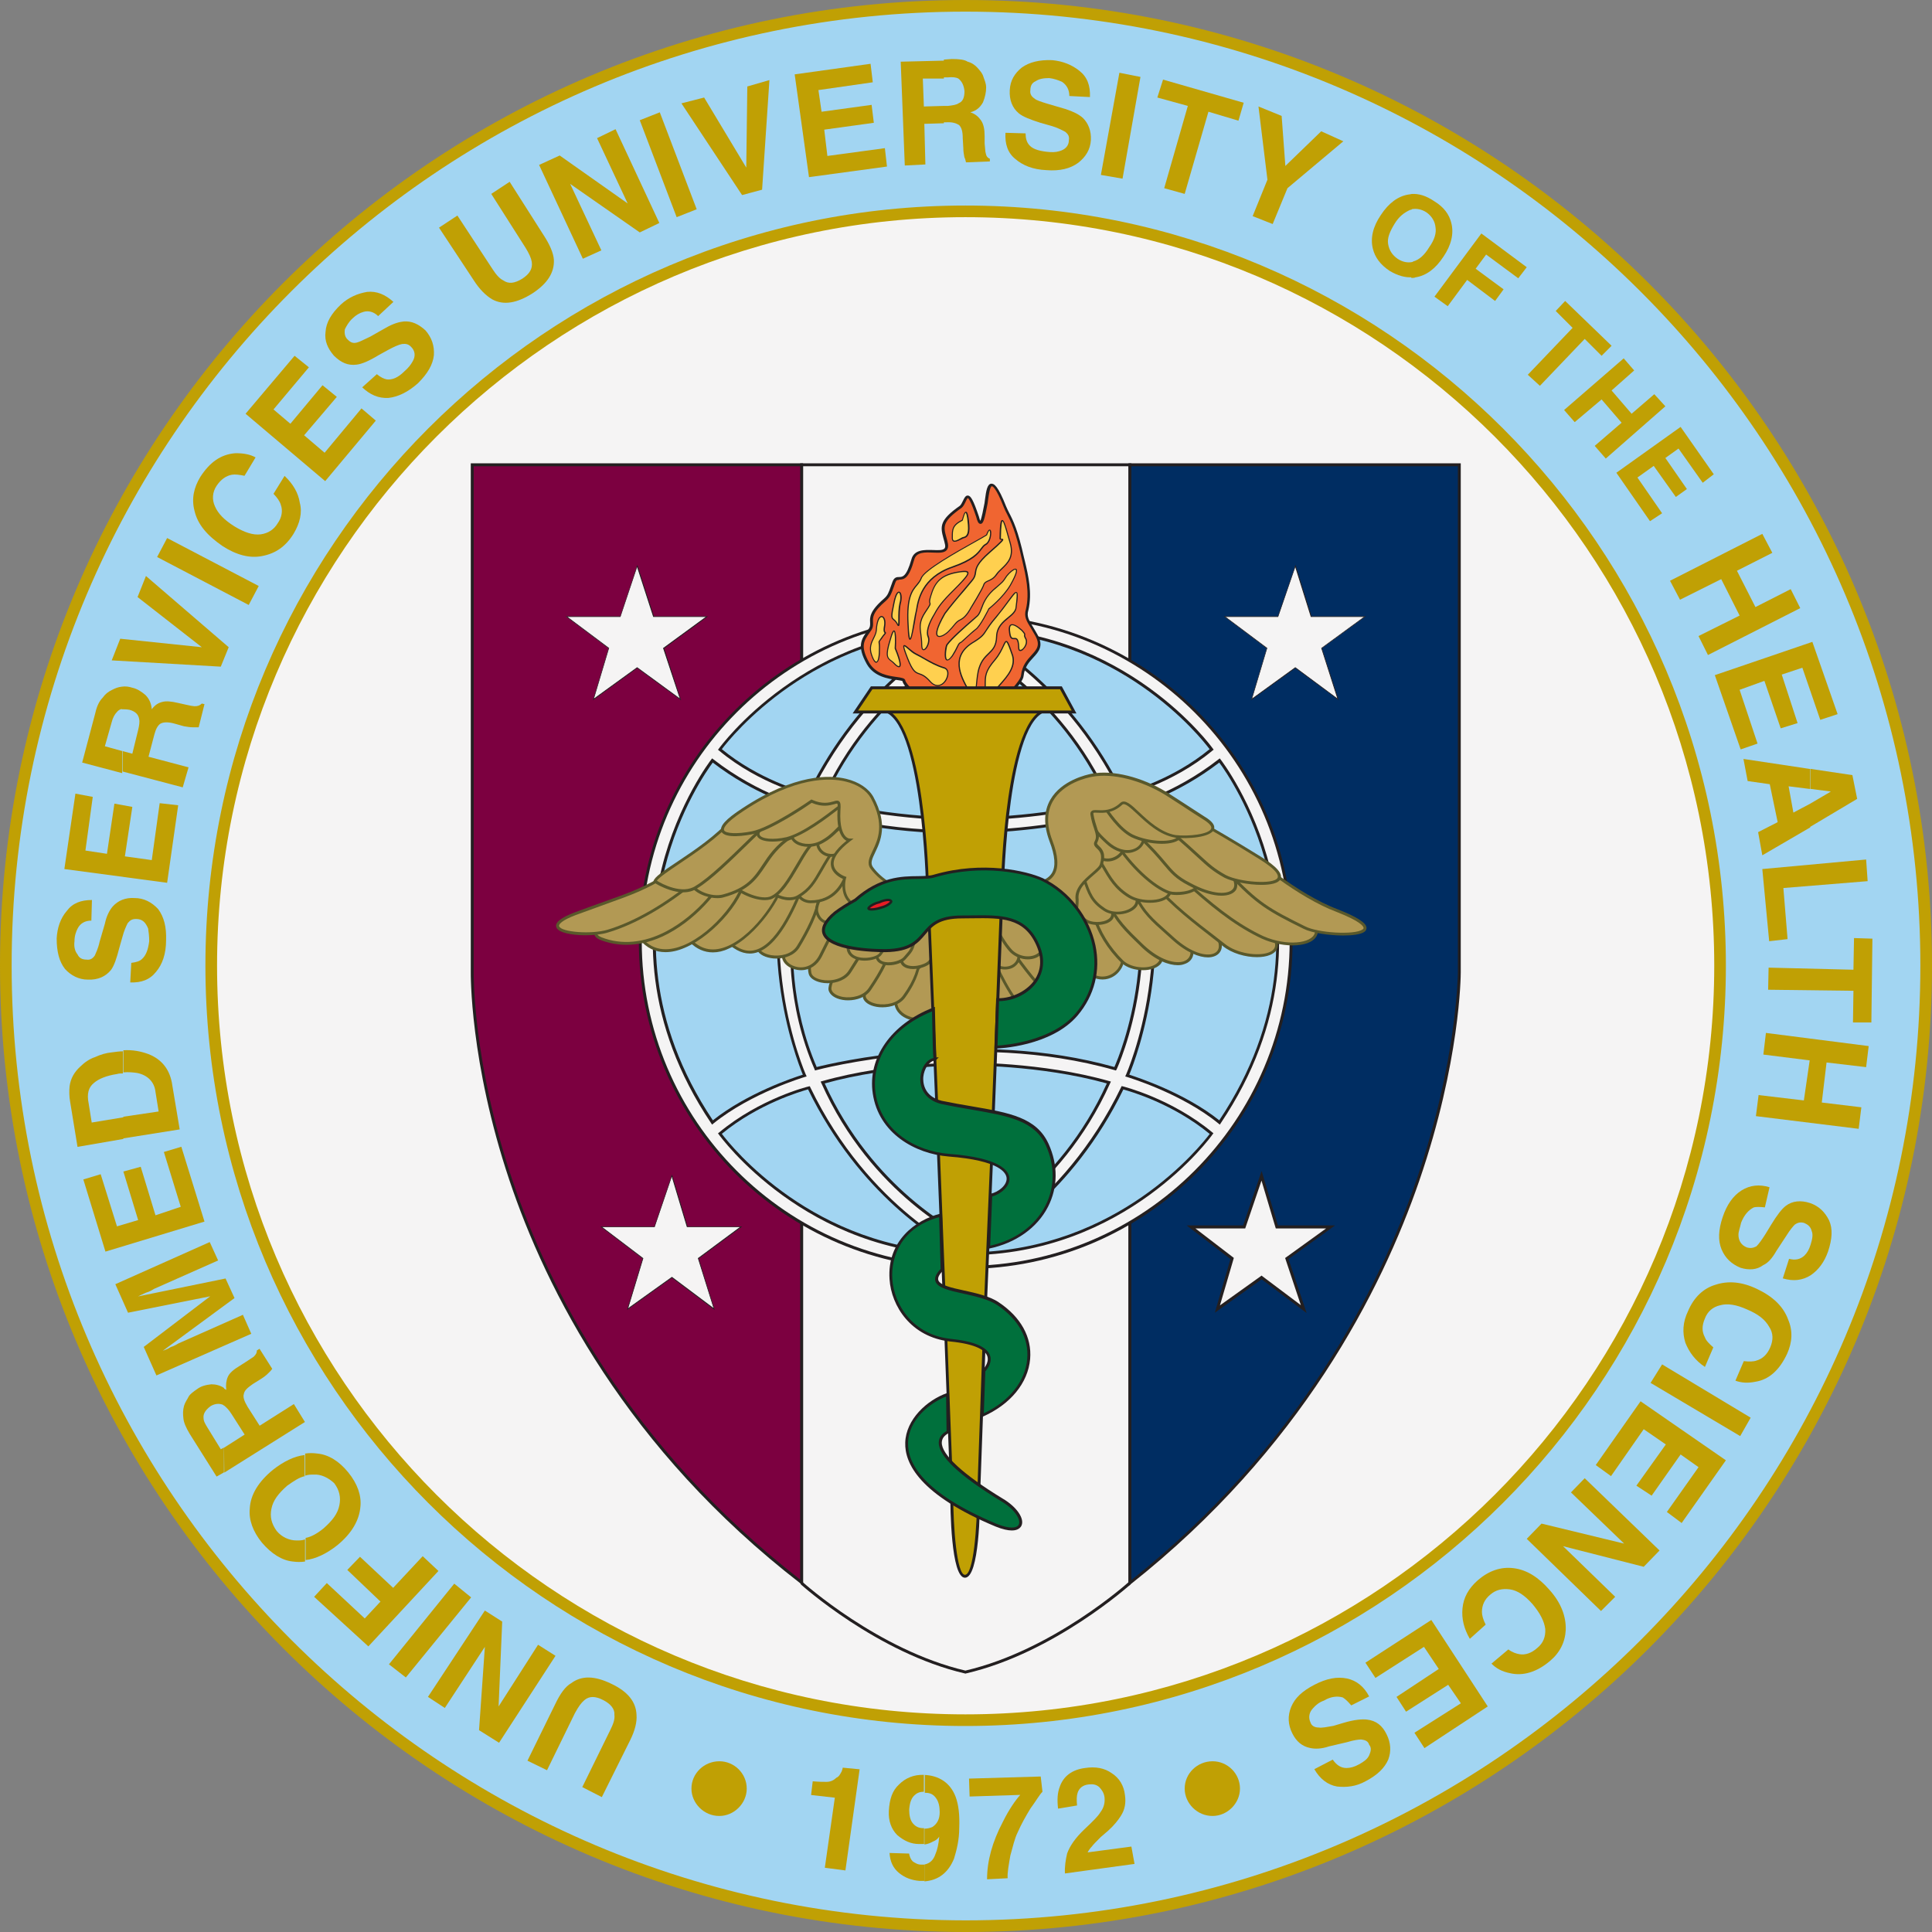 <?xml version="1.0" encoding="utf-8"?>
<!-- Generator: Adobe Illustrator 26.0.1, SVG Export Plug-In . SVG Version: 6.00 Build 0)  -->
<svg version="1.1" id="Layer_1" xmlns="http://www.w3.org/2000/svg" xmlns:xlink="http://www.w3.org/1999/xlink" x="0px" y="0px" preserveAspectRatio="xMinYMid meet"
	 viewBox="0 0 166 166" style="enable-background:new 0 0 166 166;" xml:space="preserve">
<rect x="0" y="0" width="166" height="166" fill="#808080" stroke="none"/>
<style type="text/css">
	.st0{fill:#A2D5F2;}
	.st1{fill:#C0A004;}
	.st2{fill:#F5F4F4;}
	.st3{fill:#231F20;}
	.st4{fill:#002D62;}
	.st5{fill:#7C0040;}
	.st6{fill:#B29954;}
	.st7{fill:#59582B;}
	.st8{fill:#F06531;}
	.st9{fill:#FFD04F;}
	.st10{fill:#00703C;}
	.st11{fill:#EA1C24;}
</style>
<g id="Layer_3_00000132786762129978978670000007176974301451036575_">
	<g>
		<g>
			<path class="st0" d="M0.5,82.95C0.5,37.49,37.54,0.5,82.95,0.5c45.51,0,82.55,37.04,82.55,82.45c0,45.51-37.04,82.55-82.55,82.55
				C37.49,165.46,0.5,128.46,0.5,82.95z"/>
			<path class="st1" d="M82.95,166C37.21,165.96,0,128.7,0,82.95C0,37.21,37.21,0,82.95,0C128.75,0,166,37.21,166,82.95
				C166,128.75,128.75,166,82.95,166z M82.95,1C37.76,1,1,37.76,1,82.95c0,45.2,36.77,82,81.96,82.05
				c45.24,0,82.04-36.81,82.04-82.05C165,37.76,128.19,1,82.95,1z"/>
		</g>
		<g>
			<path class="st2" d="M18.16,82.95c0-35.77,29.07-64.8,64.8-64.8c35.82,0,64.84,29.07,64.84,64.8c0,35.82-29.07,64.84-64.84,64.84
				C47.23,147.8,18.16,118.73,18.16,82.95z"/>
			<path class="st1" d="M82.95,148.3c-36,0-65.3-29.31-65.3-65.34c0-36,29.29-65.3,65.3-65.3c36.03,0,65.34,29.29,65.34,65.3
				C148.29,118.98,118.98,148.3,82.95,148.3z M82.95,18.66c-35.45,0-64.3,28.84-64.3,64.3c0,35.48,28.84,64.34,64.3,64.34
				c35.48,0,64.34-28.86,64.34-64.34C147.29,47.5,118.43,18.66,82.95,18.66z"/>
		</g>
		<g>
			<polygon class="st3" points="97.21,136.02 96.96,136.02 96.96,40.06 69,40.06 69,136.02 68.75,136.02 68.75,39.81 97.21,39.81 
							"/>
		</g>
		<g>
			<path class="st3" d="M82.95,143.8l-0.03-0.01c-7.55-1.75-14.07-7.62-14.14-7.68l0.17-0.19c0.06,0.06,6.52,5.87,14,7.62
				c7.52-1.75,13.98-7.56,14.04-7.62l0.17,0.19c-0.06,0.06-6.59,5.93-14.18,7.68L82.95,143.8z"/>
		</g>
		<g>
			<path class="st4" d="M97.08,136.02c0-1.18,0-96.04,0-96.04h28.3v43.56C125.38,83.5,125.38,113.61,97.08,136.02z"/>
			<path class="st3" d="M96.96,136.28V39.81h28.55v43.73c0,0.31-0.05,7.69-3.56,17.9c-3.24,9.42-10.16,23.09-24.79,34.67
				L96.96,136.28z M97.21,40.06v95.7c14.44-11.51,21.29-25.05,24.5-34.4c3.5-10.18,3.55-17.75,3.55-17.82V40.06H97.21z"/>
		</g>
		<g>
			<path class="st5" d="M40.57,83.5V39.94h28.3v96.04C39.94,113.61,40.57,83.5,40.57,83.5z"/>
			<path class="st3" d="M69,136.23l-0.2-0.16c-14.97-11.57-21.88-25.25-25.04-34.69c-3.41-10.17-3.31-17.74-3.31-17.89V39.81H69
				V136.23z M40.7,40.06V83.5c0,0.08-0.12,7.63,3.3,17.82c3.14,9.36,9.98,22.9,24.75,34.4V40.06H40.7z"/>
		</g>
		<g>
			<path class="st2" d="M55.02,80.87c0-15.35,12.5-27.94,27.94-27.94c15.49,0,27.98,12.54,27.98,27.94
				c0,15.49-12.5,28.03-27.98,28.03C67.51,108.9,55.02,96.31,55.02,80.87z"/>
			<path class="st3" d="M82.95,109.03c-15.47,0-28.06-12.63-28.06-28.15c0-15.47,12.59-28.06,28.06-28.06
				c15.5,0,28.11,12.59,28.11,28.06C111.06,96.4,98.45,109.03,82.95,109.03z M82.95,53.06c-15.34,0-27.81,12.48-27.81,27.81
				c0,15.39,12.48,27.9,27.81,27.9c15.36,0,27.86-12.52,27.86-27.9C110.81,65.54,98.32,53.06,82.95,53.06z"/>
		</g>
		<g>
			<path class="st0" d="M61.22,65.34c4.08,3.17,7.92,4.03,7.92,4.03c-5.21,11.5,0,23.05,0,23.05s-4.62,1.36-7.92,4.03
				C49.95,79.69,61.22,65.34,61.22,65.34z"/>
			<path class="st3" d="M61.19,96.63l-0.08-0.11c-5.85-8.69-5.54-16.73-4.25-21.94c1.4-5.64,4.22-9.28,4.25-9.32l0.08-0.1l0.1,0.08
				c4,3.11,7.84,4,7.87,4.01l0.15,0.03l-0.06,0.14c-5.12,11.32-0.05,22.83,0,22.94l0.06,0.13l-0.14,0.04
				c-0.05,0.01-4.63,1.38-7.88,4.01L61.19,96.63z M61.24,65.52c-0.46,0.62-2.88,4.05-4.13,9.13c-1.27,5.14-1.58,13.04,4.14,21.61
				c2.96-2.35,6.95-3.68,7.73-3.92c-0.54-1.3-4.78-12.16-0.01-22.88C68.23,69.26,64.81,68.26,61.24,65.52z"/>
		</g>
		<g>
			<path class="st0" d="M104.78,65.34c-4.08,3.17-7.92,4.03-7.92,4.03c5.21,11.5,0,23.05,0,23.05s4.66,1.36,7.92,4.03
				C116.05,79.69,104.78,65.34,104.78,65.34z"/>
			<path class="st3" d="M104.81,96.63l-0.11-0.09c-3.2-2.62-7.83-3.99-7.88-4.01l-0.14-0.04l0.06-0.13c0.05-0.11,5.12-11.63,0-22.94
				l-0.06-0.14l0.15-0.03c0.04-0.01,3.87-0.89,7.87-4.01l0.1-0.08l0.08,0.1c0.03,0.04,2.85,3.67,4.25,9.32
				c1.29,5.21,1.6,13.24-4.25,21.94L104.81,96.63z M97.03,92.34c0.78,0.25,4.8,1.58,7.73,3.92c5.72-8.57,5.41-16.48,4.13-21.62
				c-1.26-5.08-3.67-8.51-4.13-9.12c-3.57,2.74-6.98,3.74-7.73,3.94C101.81,80.18,97.57,91.03,97.03,92.34z"/>
		</g>
		<g>
			<path class="st0" d="M70.09,91.83c-4.75-10.96,0-22.05,0-22.05c12.86,3.85,25.72,0,25.72,0c5.07,11.41,0,22.05,0,22.05
				C83.27,88.25,70.09,91.83,70.09,91.83z"/>
			<path class="st3" d="M95.88,91.98l-0.1-0.03c-12.37-3.53-25.52-0.04-25.65,0l-0.1,0.03l-0.04-0.1c-4.72-10.88-0.05-22.04,0-22.15
				l0.04-0.1l0.11,0.03c12.67,3.79,25.52,0.04,25.65,0l0.11-0.03l0.04,0.1c5.04,11.33,0.05,22.05,0,22.16L95.88,91.98z M70.17,69.93
				c-0.46,1.14-4.37,11.56,0,21.75c1.27-0.32,13.76-3.33,25.58,0c0.48-1.08,4.67-11.13,0-21.75C94.48,70.28,82.27,73.51,70.17,69.93
				z"/>
		</g>
		<g>
			<polygon class="st2" points="48.68,52.98 53.3,52.98 54.75,48.63 56.15,52.98 60.72,52.98 57.01,55.7 58.46,60.09 54.75,57.37 
				50.99,60.09 52.3,55.7 			"/>
			<path class="st3" d="M58.52,60.17l-0.08-0.06l-3.69-2.7l-3.81,2.76l0.03-0.09l1.31-4.37l-3.68-2.76h4.69l1.47-4.42l1.43,4.42
				h4.65l-3.77,2.76L58.52,60.17z M48.77,53.01l3.57,2.67l-0.01,0.02l-1.29,4.31l3.7-2.68l0.02,0.01l3.64,2.66l-1.43-4.32l0.02-0.01
				l3.64-2.66h-4.5l-0.01-0.02l-1.38-4.26l-1.43,4.28H48.77z"/>
		</g>
		<g>
			<polygon class="st2" points="105.23,52.98 109.81,52.98 111.3,48.63 112.66,52.98 117.28,52.98 113.56,55.7 114.97,60.09 
				111.3,57.37 107.54,60.09 108.85,55.7 			"/>
			<path class="st3" d="M115.03,60.17l-0.08-0.06l-3.65-2.7l-3.81,2.76l0.03-0.09l1.31-4.37l-3.68-2.76h4.64l1.52-4.42l0.03,0.09
				l1.35,4.33h4.69L117.29,53l-3.7,2.7L115.03,60.17z M105.32,53.01l3.57,2.67l-0.01,0.02l-1.29,4.31l3.7-2.68l0.02,0.01l3.59,2.66
				l-1.38-4.32l0.02-0.01l3.64-2.66h-4.55l-0.01-0.02l-1.33-4.26l-1.47,4.28H105.32z"/>
		</g>
		<g>
			<polygon class="st2" points="51.67,105.41 56.24,105.41 57.73,101.02 59.05,105.41 63.67,105.41 60,108.13 61.36,112.48 
				57.73,109.76 53.93,112.48 55.24,108.13 			"/>
			<path class="st3" d="M61.41,112.56l-0.08-0.06l-3.6-2.7l-3.86,2.76l0.03-0.09l1.31-4.33l-3.63-2.76h4.64l1.52-4.46l0.03,0.09
				l1.31,4.37h4.69l-3.73,2.76L61.41,112.56z M51.76,105.44l3.52,2.67l-0.01,0.02l-1.29,4.26l3.75-2.68l0.02,0.01l3.55,2.66
				l-1.34-4.28l0.02-0.01l3.59-2.66h-4.55l-0.01-0.02l-1.29-4.3l-1.47,4.32H51.76z"/>
		</g>
		<g>
			<polygon class="st2" points="102.33,105.41 106.91,105.41 108.4,101.02 109.71,105.41 114.33,105.41 110.58,108.13 
				112.02,112.48 108.4,109.76 104.6,112.48 105.87,108.13 			"/>
			<path class="st3" d="M112.27,112.82l-3.87-2.9l-4.02,2.87l1.34-4.61l-3.76-2.89h4.85l1.59-4.68l1.4,4.68h4.91l-4,2.89
				L112.27,112.82z M102.7,105.54l3.31,2.54l-0.02,0.08l-1.17,4l3.58-2.56l0.07,0.06l3.3,2.48l-1.35-4.05l3.52-2.54h-4.32
				l-0.03-0.09l-1.2-4.02l-1.4,4.11H102.7z"/>
		</g>
		<path class="st1" d="M59.41,153.68c0-1.31,1.09-2.35,2.4-2.35c1.27,0,2.35,1.04,2.35,2.35c0,1.27-1.09,2.35-2.35,2.35
			C60.5,156.04,59.41,154.95,59.41,153.68z"/>
		<path class="st1" d="M101.79,153.68c0-1.31,1.09-2.35,2.4-2.35c1.27,0,2.35,1.04,2.35,2.35c0,1.27-1.09,2.35-2.35,2.35
			C102.88,156.04,101.79,154.95,101.79,153.68z"/>
		<g>
			<path class="st0" d="M61.85,64.39c3.53,2.94,7.65,3.89,7.65,3.89c5.16-10.64,13.45-14.22,13.45-14.22
				C69.19,54.07,61.85,64.39,61.85,64.39z"/>
			<path class="st3" d="M69.58,68.43l-0.1-0.02c-0.04-0.01-4.19-0.99-7.7-3.92l-0.09-0.07l0.07-0.09c0.07-0.1,7.53-10.38,21.2-10.38
				L83,54.18c-0.08,0.04-8.31,3.69-13.39,14.16L69.58,68.43z M62.02,64.37c3.15,2.59,6.78,3.61,7.41,3.77
				c4.4-9,11.09-12.97,12.97-13.94C69.9,54.45,62.79,63.35,62.02,64.37z"/>
		</g>
		<g>
			<path class="st0" d="M82.95,55.47c0,0-7.92,3.58-12.27,13.31c5.89,1.68,12.27,1.58,12.27,1.58s6.43,0.09,12.32-1.58
				C90.92,59.05,82.95,55.47,82.95,55.47z"/>
			<path class="st3" d="M83.1,70.49c-0.09,0-0.14,0-0.15,0c-0.06,0-6.47,0.07-12.3-1.59l-0.14-0.04l0.06-0.13
				c4.32-9.67,12.25-13.34,12.33-13.38l0.05-0.02l0.05,0.02c0.08,0.04,8.06,3.71,12.38,13.38l0.06,0.13L95.3,68.9
				C89.96,70.42,84.09,70.49,83.1,70.49z M82.95,70.24c0.07,0,6.38,0.07,12.14-1.54c-4.11-9.08-11.45-12.76-12.14-13.09
				c-0.69,0.33-7.99,4.02-12.1,13.09C76.62,70.31,82.89,70.24,82.95,70.24z"/>
		</g>
		<g>
			<path class="st0" d="M104.1,64.39c-3.53,2.94-7.65,3.89-7.65,3.89c-5.16-10.64-13.49-14.22-13.49-14.22
				C96.81,54.07,104.1,64.39,104.1,64.39z"/>
			<path class="st3" d="M96.38,68.43l-0.04-0.09c-5.08-10.47-13.35-14.12-13.43-14.16l0.05-0.24c13.76,0,21.18,10.27,21.25,10.38
				l0.07,0.09l-0.09,0.07c-3.51,2.93-7.66,3.91-7.7,3.92L96.38,68.43z M83.51,54.2c1.88,0.97,8.61,4.95,13.01,13.94
				c0.63-0.16,4.26-1.18,7.41-3.77C103.17,63.35,96.09,54.45,83.51,54.2z"/>
		</g>
		<g>
			<path class="st0" d="M61.85,97.4c3.53-2.94,7.65-3.94,7.65-3.94c5.16,10.69,13.45,14.26,13.45,14.26
				C69.19,107.77,61.85,97.4,61.85,97.4z"/>
			<path class="st3" d="M82.87,107.85c-13.62,0-21.04-10.27-21.11-10.38l-0.07-0.09l0.09-0.07c3.51-2.93,7.66-3.96,7.7-3.96
				l0.1-0.02l0.04,0.09c5.08,10.52,13.3,14.17,13.39,14.2l-0.05,0.24C82.93,107.85,82.9,107.85,82.87,107.85z M62.02,97.42
				c0.77,1.02,7.88,9.96,20.38,10.17c-1.87-0.97-8.57-4.95-12.97-13.99C68.8,93.78,65.17,94.83,62.02,97.42z"/>
		</g>
		<g>
			<path class="st0" d="M82.95,106.32c0,0-7.92-3.58-12.27-13.31c5.89-1.68,12.27-1.58,12.27-1.58s6.43-0.09,12.32,1.58
				C90.92,102.74,82.95,106.32,82.95,106.32z"/>
			<path class="st3" d="M82.95,106.46l-0.05-0.02c-0.08-0.04-8.02-3.71-12.33-13.38l-0.06-0.13l0.14-0.04
				c5.84-1.66,12.24-1.59,12.31-1.59c0.06,0,6.51-0.07,12.35,1.59l0.14,0.04l-0.06,0.13c-4.32,9.67-12.3,13.34-12.38,13.38
				L82.95,106.46z M70.86,93.09c4.11,9.07,11.41,12.76,12.1,13.09c0.69-0.33,8.04-4.02,12.14-13.09
				c-5.76-1.61-12.08-1.54-12.14-1.54C82.89,91.55,76.62,91.48,70.86,93.09z"/>
		</g>
		<g>
			<path class="st0" d="M104.1,97.4c-3.53-2.94-7.65-3.94-7.65-3.94c-5.16,10.69-13.49,14.26-13.49,14.26
				C96.81,107.77,104.1,97.4,104.1,97.4z"/>
			<path class="st3" d="M83.04,107.85c-0.03,0-0.06,0-0.09,0l-0.05-0.24c0.08-0.04,8.35-3.69,13.43-14.2l0.04-0.09l0.1,0.02
				c0.04,0.01,4.19,1.04,7.7,3.96l0.09,0.07l-0.07,0.09C104.13,97.57,96.75,107.85,83.04,107.85z M96.52,93.61
				c-4.4,9.04-11.14,13.02-13.01,13.99c12.59-0.21,19.66-9.16,20.43-10.17C100.78,94.83,97.15,93.78,96.52,93.61z"/>
		</g>
		<path class="st1" d="M51.71,154.41l-1.68-0.86l2.4-4.89c0.27-0.54,0.41-0.95,0.36-1.31c0.05-0.5-0.32-0.95-0.95-1.27
			c-0.68-0.36-1.22-0.36-1.63,0c-0.27,0.23-0.5,0.54-0.82,1.13L47,152.1l-1.68-0.82l2.4-4.89c0.41-0.86,0.86-1.49,1.36-1.77
			c0.91-0.68,2.04-0.63,3.44,0.05c1.45,0.68,2.13,1.58,2.17,2.67c0.05,0.63-0.14,1.36-0.54,2.17L51.71,154.41z"/>
		<polygon class="st1" points="42.88,149.74 41.16,148.66 41.66,141.5 38.22,146.75 36.77,145.8 41.66,138.38 43.15,139.33 
			42.84,146.62 46.23,141.32 47.73,142.27 		"/>
		<polygon class="st1" points="39.03,136.07 40.48,137.25 34.87,144.13 33.42,143 		"/>
		<polygon class="st1" points="31.65,141.46 26.99,137.2 28.08,136.02 31.34,139.06 32.69,137.61 29.84,134.89 30.93,133.76 
			33.78,136.43 36.32,133.71 37.67,134.98 		"/>
		<path class="st1" d="M26.94,126.7c-0.27,0-0.45,0-0.72,0.09v-1.9c0.36-0.05,0.68-0.05,1.04,0c0.95,0.09,1.86,0.63,2.67,1.63
			c0.77,0.95,1.13,1.95,1.04,2.9c-0.09,1.22-0.77,2.35-1.99,3.35c-0.91,0.72-1.86,1.18-2.72,1.27v-1.9c0.5-0.09,1.04-0.41,1.54-0.82
			c0.77-0.68,1.22-1.27,1.36-1.99c0.14-0.68,0-1.31-0.45-1.9C28.21,126.97,27.58,126.65,26.94,126.7z M26.22,126.83
			c-0.5,0.09-0.95,0.41-1.54,0.82c-0.77,0.68-1.22,1.27-1.36,1.99c-0.14,0.68,0,1.27,0.45,1.9c0.45,0.54,1.09,0.82,1.72,0.82
			c0.27,0,0.45,0,0.72-0.09v1.9c-0.36,0.05-0.68,0.05-1.04,0c-0.95-0.09-1.86-0.68-2.67-1.63c-0.77-0.95-1.13-1.95-1.04-2.9
			c0.05-1.22,0.77-2.35,1.99-3.35c0.91-0.72,1.86-1.18,2.72-1.27v1.81H26.22z"/>
		<path class="st1" d="M19.25,124.39l1.77-1.13l-1.13-1.77c-0.23-0.36-0.41-0.54-0.63-0.72c0,0,0,0-0.05,0v-1.49
			c0.09,0.05,0.14,0.09,0.23,0.14c-0.05-0.45,0-0.82,0.14-1.13c0.14-0.32,0.5-0.63,1.04-0.95l0.5-0.32
			c0.36-0.23,0.54-0.36,0.68-0.45c0.23-0.23,0.27-0.36,0.27-0.54l0.23-0.14l1.09,1.72c-0.09,0.14-0.27,0.32-0.32,0.36
			c-0.23,0.23-0.41,0.36-0.63,0.5l-0.72,0.45c-0.45,0.32-0.72,0.54-0.77,0.86c-0.09,0.27,0.05,0.63,0.32,1.09l1.04,1.63l2.94-1.86
			l0.95,1.54l-6.93,4.35L19.25,124.39L19.25,124.39z M18.97,124.52l0.27-0.14v2.13l-0.63,0.36l-2.31-3.67
			c-0.32-0.54-0.5-0.95-0.54-1.31c-0.05-0.41-0.05-0.72,0.05-1.09c0.09-0.32,0.27-0.54,0.41-0.82c0.14-0.23,0.41-0.41,0.72-0.63
			c0.36-0.27,0.77-0.36,1.22-0.41c0.36,0,0.77,0.09,1.09,0.32v1.49c-0.32-0.18-0.72-0.18-1.13,0.05c-0.45,0.32-0.68,0.68-0.63,1.04
			c0,0.27,0.14,0.5,0.36,0.86L18.97,124.52z"/>
		<path class="st1" d="M11,112.79l-1.09-2.45l8.11-3.62l0.72,1.58l-5.52,2.45c-0.14,0.09-0.36,0.23-0.68,0.32
			c-0.32,0.14-0.5,0.23-0.68,0.32l7.52-1.54l0.77,1.68l-6.16,4.53c0.14-0.05,0.41-0.14,0.68-0.32c0.32-0.09,0.5-0.23,0.68-0.32
			l5.52-2.45l0.72,1.63l-8.15,3.58l-1.09-2.45l5.71-4.35L11,112.79z"/>
		<polygon class="st1" points="8.65,100.89 10.05,105.37 11.87,104.83 10.6,100.66 12.09,100.25 13.36,104.42 15.53,103.69 
			14.08,98.98 15.58,98.53 17.57,104.96 9.06,107.54 7.16,101.34 		"/>
		<path class="st1" d="M10.6,95.95l3.03-0.45l-0.27-1.68c-0.09-0.86-0.68-1.45-1.58-1.63c-0.36-0.05-0.72-0.09-1.18-0.05v-1.9
			c0.82-0.05,1.49,0.09,2.13,0.32c1.18,0.45,1.9,1.36,2.08,2.72l0.63,3.76l-4.84,0.77V95.95z M7.88,96.45L10.6,96v1.86l-3.94,0.68
			l-0.63-3.85c-0.09-0.5-0.09-0.95-0.05-1.36c0.09-0.68,0.41-1.22,0.91-1.68c0.36-0.36,0.82-0.68,1.27-0.82
			c0.5-0.23,0.95-0.36,1.45-0.41c0.36-0.05,0.68-0.09,0.95-0.09v1.9c-0.14,0-0.36,0-0.5,0.05c-0.91,0.14-1.58,0.41-1.99,0.77
			c-0.45,0.36-0.63,0.91-0.45,1.77L7.88,96.45z"/>
		<path class="st1" d="M11.28,82.73c0.41-0.05,0.72-0.14,0.91-0.32c0.36-0.32,0.54-0.82,0.63-1.54c0-0.45-0.05-0.82-0.09-1.09
			c-0.23-0.54-0.5-0.82-1.04-0.82c-0.32,0-0.5,0.09-0.72,0.36c-0.14,0.27-0.32,0.68-0.45,1.18l-0.27,0.95
			c-0.23,0.91-0.45,1.54-0.72,1.9c-0.45,0.54-1.09,0.86-1.99,0.82c-0.77,0-1.45-0.36-1.95-0.91c-0.5-0.63-0.72-1.49-0.72-2.63
			c0.05-0.91,0.32-1.72,0.86-2.35c0.5-0.68,1.22-0.95,2.17-0.95l-0.05,1.77c-0.54,0-0.95,0.23-1.18,0.68
			c-0.14,0.27-0.27,0.63-0.27,1.09C6.34,81.32,6.43,81.73,6.66,82c0.14,0.32,0.41,0.45,0.77,0.45c0.32,0.05,0.54-0.09,0.72-0.36
			c0.09-0.23,0.27-0.54,0.41-1.18l0.45-1.54c0.14-0.68,0.41-1.18,0.68-1.49c0.45-0.5,1.09-0.77,1.86-0.72
			c0.82,0,1.49,0.36,2.04,0.95c0.5,0.68,0.72,1.54,0.68,2.67c0,1.18-0.32,2.08-0.86,2.72c-0.54,0.68-1.27,0.95-2.22,0.91
			L11.28,82.73z"/>
		<polygon class="st1" points="7.97,68.47 7.34,73.08 9.19,73.36 9.83,69.05 11.37,69.33 10.73,73.58 13.04,73.9 13.72,69.01 
			15.31,69.19 14.36,75.85 5.53,74.67 6.48,68.19 		"/>
		<path class="st1" d="M10.51,64.53l0.86,0.23l0.5-2.04c0.09-0.36,0.14-0.72,0.09-0.91c-0.05-0.41-0.32-0.68-0.82-0.82
			c-0.27-0.05-0.45-0.05-0.68-0.05V59c0.32-0.05,0.63,0,0.91,0.09c0.41,0.09,0.77,0.32,1.13,0.63c0.32,0.32,0.5,0.72,0.54,1.22
			c0.27-0.36,0.54-0.54,0.91-0.63c0.32-0.09,0.77-0.05,1.36,0.09l0.63,0.14c0.36,0.09,0.68,0.14,0.77,0.14
			c0.27,0,0.45-0.05,0.63-0.23l0.23,0.05l-0.5,1.99c-0.23,0-0.41,0-0.5,0c-0.27,0-0.5-0.05-0.77-0.09l-0.82-0.23
			c-0.5-0.14-0.91-0.14-1.18,0c-0.23,0.14-0.41,0.45-0.54,0.95l-0.5,1.9l3.44,0.91l-0.5,1.72l-5.16-1.36v-1.77H10.51z M9.01,64.12
			l1.49,0.41v1.9l-3.44-0.91l1.13-4.26c0.14-0.63,0.36-1.04,0.63-1.31c0.23-0.32,0.45-0.5,0.82-0.68c0.27-0.14,0.5-0.23,0.82-0.27
			c0.05,0,0.05,0,0.05,0v1.9c-0.23,0.05-0.36,0.14-0.5,0.32c-0.14,0.14-0.32,0.45-0.41,0.82L9.01,64.12z"/>
		<polygon class="st1" points="11.82,51.3 12.54,49.49 19.65,55.61 18.97,57.28 9.6,56.74 10.33,54.88 17.34,55.61 		"/>
		<polygon class="st1" points="22.23,50.35 21.37,51.98 13.5,47.86 14.36,46.23 		"/>
		<path class="st1" d="M16.71,43.88c-0.27-1.04-0.05-1.99,0.5-2.9c0.82-1.27,1.77-1.95,3.03-2.04c0.68,0,1.22,0.09,1.72,0.36
			l-0.95,1.58c-0.45-0.09-0.82-0.14-1.09-0.09c-0.5,0.09-0.95,0.41-1.31,0.95c-0.36,0.54-0.41,1.18-0.14,1.77
			c0.27,0.63,0.82,1.18,1.68,1.72c0.82,0.5,1.58,0.77,2.26,0.68c0.63-0.09,1.13-0.41,1.45-0.95c0.36-0.5,0.45-1.09,0.27-1.58
			c-0.09-0.32-0.32-0.63-0.63-0.95l0.95-1.54c0.72,0.68,1.18,1.45,1.31,2.31c0.23,0.86,0,1.77-0.54,2.67
			c-0.68,1.09-1.54,1.68-2.67,1.9c-1.09,0.23-2.26-0.09-3.44-0.86C17.8,46.01,16.98,45.06,16.71,43.88z"/>
		<polygon class="st1" points="26.54,31.56 23.5,35.18 24.95,36.41 27.71,33.1 28.94,34.1 26.13,37.4 27.89,38.9 31.06,35.09 
			32.29,36.14 27.94,41.34 21.1,35.55 25.31,30.57 		"/>
		<path class="st1" d="M32.38,32.15c0.32,0.27,0.63,0.41,0.86,0.45c0.45,0.05,0.95-0.14,1.49-0.68c0.36-0.32,0.54-0.54,0.72-0.86
			c0.27-0.45,0.23-0.91-0.14-1.27c-0.23-0.23-0.45-0.27-0.77-0.23c-0.27,0.05-0.68,0.23-1.18,0.5l-0.82,0.45
			c-0.82,0.5-1.45,0.77-1.9,0.82c-0.72,0.09-1.31-0.14-1.95-0.77c-0.54-0.63-0.82-1.27-0.72-2.04c0.05-0.82,0.5-1.58,1.31-2.35
			c0.68-0.63,1.45-0.95,2.26-1.09c0.82-0.09,1.58,0.23,2.26,0.86l-1.31,1.22c-0.36-0.36-0.82-0.5-1.27-0.36
			c-0.32,0.09-0.63,0.27-0.91,0.54c-0.36,0.32-0.54,0.68-0.68,0.95c-0.05,0.36,0,0.68,0.27,0.91c0.23,0.23,0.45,0.32,0.77,0.23
			c0.23-0.05,0.54-0.23,1.13-0.5l1.36-0.77c0.63-0.36,1.13-0.5,1.54-0.54c0.68-0.05,1.27,0.23,1.86,0.77
			c0.54,0.63,0.77,1.31,0.72,2.13c-0.09,0.82-0.54,1.58-1.36,2.4c-0.86,0.77-1.72,1.18-2.54,1.27c-0.86,0.05-1.58-0.27-2.26-0.91
			L32.38,32.15z"/>
		<path class="st1" d="M37.72,19.56l1.58-1.04l3.03,4.62c0.32,0.5,0.63,0.82,0.91,0.95c0.45,0.32,0.95,0.27,1.63-0.14
			c0.63-0.41,0.91-0.86,0.82-1.45c-0.05-0.32-0.23-0.72-0.54-1.22l-2.94-4.62l1.58-1.04l2.94,4.62c0.5,0.77,0.82,1.49,0.86,2.08
			c0.05,1.09-0.54,2.04-1.86,2.9c-1.31,0.82-2.45,1.04-3.44,0.5c-0.54-0.32-1.09-0.86-1.58-1.63L37.72,19.56z"/>
		<polygon class="st1" points="46.32,14.17 48.09,13.36 53.93,17.48 51.3,11.87 52.89,11.1 56.65,19.16 54.97,19.97 48.99,15.8 
			51.67,21.51 50.08,22.23 		"/>
		<polygon class="st1" points="59.86,17.98 58.14,18.66 54.97,10.33 56.69,9.65 		"/>
		<polygon class="st1" points="64.21,7.43 66.11,6.88 65.48,16.3 63.76,16.76 58.55,8.88 60.5,8.38 64.12,14.4 		"/>
		<polygon class="st1" points="74.99,7.07 70.32,7.74 70.59,9.6 74.89,9.01 75.08,10.55 70.82,11.14 71.09,13.4 76.03,12.73 
			76.21,14.31 69.51,15.22 68.28,6.39 74.8,5.48 		"/>
		<path class="st1" d="M81.1,9.1h0.36c0.41-0.05,0.72-0.09,0.91-0.23c0.36-0.14,0.5-0.5,0.5-1.04c-0.05-0.5-0.23-0.86-0.54-1.09
			c-0.18-0.09-0.5-0.14-0.91-0.09H81.1V5.12l0.68-0.05c0.63,0,1.09,0.05,1.36,0.23C83.5,5.39,83.81,5.62,84,5.84
			c0.23,0.27,0.41,0.45,0.5,0.77c0.09,0.27,0.23,0.54,0.23,0.91c0,0.41-0.09,0.82-0.27,1.27c-0.23,0.41-0.54,0.72-1.09,0.86
			c0.45,0.14,0.72,0.41,0.91,0.68c0.23,0.32,0.32,0.77,0.32,1.36v0.63c0.05,0.41,0.05,0.72,0.09,0.82c0.05,0.27,0.14,0.41,0.36,0.5
			v0.23L83,13.95c-0.05-0.23-0.09-0.36-0.14-0.45c-0.05-0.27-0.09-0.5-0.09-0.77l-0.05-0.86c0-0.54-0.09-0.91-0.32-1.13
			c-0.23-0.14-0.54-0.27-1.13-0.23h-0.23V9.1H81.1z M79.29,6.75l0.09,2.4L81.1,9.1v1.49l-1.68,0.05l0.09,3.49l-1.77,0.09L77.39,5.3
			l3.71-0.09v1.54H79.29z"/>
		<path class="st1" d="M88.12,11.46c0,0.41,0.09,0.72,0.27,0.95c0.27,0.36,0.77,0.54,1.54,0.63c0.41,0.05,0.77,0.05,1.09-0.05
			c0.5-0.14,0.82-0.45,0.82-0.95c0.05-0.32-0.05-0.5-0.32-0.72c-0.27-0.14-0.68-0.36-1.18-0.5l-0.95-0.27
			c-0.86-0.27-1.54-0.54-1.86-0.82c-0.54-0.45-0.82-1.13-0.77-1.99C86.8,6.93,87.17,6.3,87.8,5.8c0.63-0.45,1.49-0.68,2.63-0.63
			c0.91,0.09,1.68,0.41,2.31,0.91c0.68,0.54,0.95,1.27,0.91,2.26l-1.77-0.09c0-0.54-0.23-0.95-0.63-1.22
			c-0.32-0.14-0.68-0.27-1.09-0.32c-0.45,0-0.86,0.05-1.18,0.27c-0.32,0.14-0.45,0.41-0.45,0.77c-0.05,0.32,0.09,0.54,0.36,0.72
			c0.14,0.14,0.54,0.27,1.13,0.45l1.54,0.45c0.68,0.23,1.13,0.45,1.49,0.77c0.45,0.45,0.72,1.09,0.68,1.9
			c-0.05,0.82-0.45,1.45-1.09,1.95c-0.68,0.5-1.58,0.72-2.72,0.63c-1.18-0.05-2.04-0.41-2.67-0.95c-0.68-0.54-0.91-1.31-0.86-2.26
			L88.12,11.46z"/>
		<polygon class="st1" points="96.45,15.35 94.59,15.03 96.18,6.25 97.99,6.61 		"/>
		<polygon class="st1" points="106.86,8.83 106.41,10.37 103.83,9.6 101.79,16.66 100.03,16.17 102.06,9.1 99.44,8.38 99.93,6.84 		
			"/>
		<polygon class="st1" points="113.52,11.28 115.42,12.14 110.62,16.17 109.35,19.25 107.63,18.57 108.9,15.44 108.13,9.15 
			110.12,9.96 110.44,14.26 		"/>
		<path class="st1" d="M121.44,22.46c0.5-0.14,0.95-0.54,1.36-1.22c0.45-0.63,0.63-1.22,0.54-1.72c-0.05-0.5-0.32-0.95-0.77-1.27
			c-0.41-0.27-0.86-0.36-1.31-0.27v-1.31c0.63-0.05,1.27,0.14,1.99,0.63c0.82,0.5,1.27,1.13,1.45,1.86c0.23,0.91,0,1.9-0.68,2.9
			c-0.68,1.04-1.49,1.63-2.4,1.77c-0.09,0.05-0.23,0.05-0.36,0.05v-1.31C121.35,22.55,121.4,22.46,121.44,22.46z M121.31,17.98
			c-0.05,0.05-0.09,0.05-0.14,0.05c-0.5,0.23-0.95,0.54-1.36,1.22c-0.41,0.68-0.63,1.22-0.54,1.72c0.09,0.54,0.36,0.95,0.82,1.27
			c0.41,0.27,0.86,0.36,1.27,0.27v1.31c-0.63,0.05-1.27-0.14-1.95-0.54c-0.82-0.54-1.27-1.18-1.45-1.9c-0.23-0.91,0-1.9,0.68-2.9
			c0.68-1.04,1.49-1.63,2.4-1.77c0.09,0,0.23-0.05,0.32-0.05v1.31H121.31z"/>
		<polygon class="st1" points="127.28,20.06 131.18,22.96 130.45,23.91 127.69,21.87 126.79,23.09 129.19,24.86 128.46,25.86 
			126.06,24.05 124.39,26.31 123.25,25.49 		"/>
		<polygon class="st1" points="138.47,29.71 137.61,30.57 136.16,29.12 132.31,33.15 131.27,32.2 135.12,28.17 133.67,26.72 
			134.48,25.86 		"/>
		<polygon class="st1" points="134.39,35.23 139.51,30.79 140.41,31.83 138.47,33.55 140.19,35.55 142.14,33.87 143.09,34.91 
			137.97,39.4 137.02,38.31 139.33,36.32 137.61,34.32 135.3,36.27 		"/>
		<polygon class="st1" points="146.3,41.48 144.22,38.54 143.09,39.35 144.94,42.02 143.99,42.7 142.09,40.03 140.69,41.03 
			142.81,44.1 141.77,44.78 138.88,40.62 144.4,36.68 147.25,40.75 		"/>
		<polygon class="st1" points="143.49,49.9 151.42,45.87 152.28,47.5 149.24,49.04 150.83,52.16 153.86,50.62 154.68,52.25 
			146.75,56.28 145.94,54.65 149.47,52.89 147.89,49.76 144.35,51.53 		"/>
		<polygon class="st1" points="156.4,61.85 154.86,57.37 153.09,57.96 154.45,62.13 153,62.58 151.6,58.5 149.47,59.27 
			151.01,63.89 149.56,64.39 147.34,58.01 155.72,55.15 157.89,61.36 		"/>
		<path class="st1" d="M155.54,69.05l1.77-1.04l-1.77-0.23v-1.72l3.62,0.54l0.41,2.04l-4.03,2.4V69.05z M153.68,67.56l0.41,2.26
			l1.45-0.77v2.04l-4.12,2.4l-0.36-1.99l1.68-0.86l-0.68-3.26l-1.9-0.27l-0.36-1.9l5.71,0.86v1.72L153.68,67.56z"/>
		<polygon class="st1" points="160.34,73.85 160.47,75.71 153.23,76.3 153.59,80.69 152.01,80.87 151.42,74.67 		"/>
		<polygon class="st1" points="160.79,87.85 159.21,87.85 159.25,85.13 151.92,85.04 151.96,83.14 159.25,83.32 159.3,80.6 
			160.88,80.65 		"/>
		<polygon class="st1" points="151.73,88.75 160.56,89.88 160.34,91.69 156.94,91.29 156.53,94.73 159.93,95.14 159.7,96.99 
			150.87,95.9 151.1,94.09 154.99,94.55 155.49,91.11 151.51,90.61 		"/>
		<path class="st1" d="M151.64,103.74c-0.41-0.05-0.77-0.05-0.95,0c-0.45,0.23-0.82,0.63-1.09,1.31c-0.09,0.41-0.23,0.77-0.23,1.04
			c0,0.54,0.27,0.91,0.72,1.09c0.32,0.09,0.54,0.05,0.82-0.09c0.23-0.23,0.45-0.54,0.77-1.04l0.5-0.82c0.5-0.82,0.91-1.36,1.27-1.63
			c0.54-0.41,1.27-0.5,2.08-0.23c0.77,0.27,1.27,0.77,1.63,1.49c0.32,0.72,0.27,1.58-0.09,2.67c-0.32,0.91-0.82,1.58-1.49,2.04
			c-0.72,0.45-1.49,0.54-2.4,0.27l0.54-1.68c0.54,0.14,0.95,0.05,1.31-0.27c0.27-0.27,0.41-0.54,0.54-0.95
			c0.14-0.45,0.23-0.86,0.09-1.18c-0.09-0.36-0.32-0.54-0.63-0.68c-0.32-0.09-0.54-0.05-0.82,0.14c-0.14,0.14-0.41,0.45-0.72,0.95
			l-0.86,1.31c-0.36,0.63-0.72,1.04-1.13,1.22c-0.54,0.41-1.22,0.45-1.95,0.23c-0.77-0.32-1.31-0.82-1.63-1.58
			c-0.32-0.77-0.27-1.68,0.09-2.76c0.36-1.09,0.91-1.86,1.63-2.31c0.72-0.45,1.54-0.54,2.4-0.27L151.64,103.74z"/>
		<path class="st1" d="M153.64,113.38c0.41,0.95,0.36,1.95-0.09,2.94c-0.63,1.36-1.54,2.22-2.72,2.4c-0.68,0.14-1.22,0.09-1.72-0.09
			l0.72-1.68c0.45,0.05,0.82,0.05,1.09-0.05c0.5-0.14,0.91-0.5,1.18-1.13s0.27-1.22-0.09-1.77c-0.36-0.63-0.95-1.09-1.9-1.49
			c-0.91-0.41-1.68-0.54-2.31-0.36c-0.63,0.14-1.09,0.54-1.31,1.13c-0.27,0.63-0.27,1.13,0,1.63c0.09,0.27,0.36,0.54,0.72,0.86
			l-0.72,1.68c-0.82-0.54-1.36-1.27-1.68-2.08c-0.27-0.86-0.23-1.77,0.23-2.72c0.5-1.18,1.31-1.95,2.35-2.26
			c1.09-0.36,2.26-0.27,3.58,0.36C152.32,111.39,153.23,112.25,153.64,113.38z"/>
		<polygon class="st1" points="141.82,118.82 142.81,117.23 150.42,121.81 149.52,123.39 		"/>
		<polygon class="st1" points="143.22,129.91 145.94,126.06 144.4,124.97 141.91,128.51 140.6,127.65 143.13,124.11 141.23,122.8 
			138.42,126.83 137.11,125.88 140.96,120.4 148.29,125.47 144.49,130.86 		"/>
		<polygon class="st1" points="142.59,133.22 141.23,134.62 134.3,132.85 138.78,137.2 137.56,138.42 131.18,132.22 132.45,130.91 
			139.55,132.63 134.98,128.23 136.16,127.01 		"/>
		<path class="st1" d="M134.53,140.05c-0.05,1.04-0.5,1.95-1.36,2.67c-1.13,0.95-2.31,1.31-3.44,1.04
			c-0.68-0.14-1.18-0.41-1.58-0.82l1.45-1.22c0.36,0.27,0.68,0.36,0.95,0.41c0.5,0.09,1.04-0.09,1.54-0.54
			c0.5-0.41,0.72-0.95,0.68-1.63c-0.09-0.68-0.45-1.36-1.09-2.13c-0.68-0.77-1.31-1.18-1.95-1.27c-0.68-0.09-1.22,0.05-1.68,0.45
			c-0.5,0.41-0.72,0.91-0.72,1.49c0,0.27,0.09,0.63,0.32,1.09l-1.36,1.22c-0.5-0.86-0.72-1.72-0.63-2.63
			c0.09-0.91,0.5-1.68,1.31-2.4c0.95-0.82,1.99-1.18,3.08-1.04c1.13,0.14,2.13,0.77,3.08,1.86
			C134.12,137.7,134.57,138.88,134.53,140.05z"/>
		<polygon class="st1" points="121.53,148.88 125.52,146.35 124.43,144.76 120.81,147.07 119.99,145.8 123.62,143.4 122.35,141.5 
			118.18,144.17 117.32,142.86 122.98,139.19 127.83,146.62 122.39,150.2 		"/>
		<path class="st1" d="M116.1,146.53c-0.27-0.32-0.5-0.54-0.72-0.68c-0.45-0.14-1.04-0.09-1.63,0.27c-0.41,0.14-0.72,0.41-0.91,0.63
			c-0.36,0.36-0.45,0.82-0.23,1.27c0.09,0.27,0.36,0.41,0.68,0.41c0.32,0.05,0.72-0.05,1.27-0.14l0.91-0.27
			c0.91-0.27,1.58-0.32,1.99-0.27c0.77,0.09,1.31,0.5,1.68,1.27c0.36,0.72,0.41,1.45,0.14,2.17c-0.32,0.72-0.91,1.31-1.95,1.86
			c-0.82,0.45-1.63,0.54-2.45,0.45c-0.82-0.14-1.49-0.68-1.95-1.49l1.58-0.82c0.32,0.45,0.68,0.72,1.18,0.72
			c0.32,0,0.68-0.09,1.09-0.32c0.41-0.23,0.72-0.45,0.86-0.77c0.14-0.32,0.23-0.63,0-0.91c-0.09-0.32-0.36-0.41-0.68-0.45
			c-0.23,0-0.63,0.05-1.22,0.23l-1.54,0.36c-0.68,0.23-1.22,0.23-1.63,0.14c-0.68-0.14-1.18-0.54-1.54-1.27
			c-0.36-0.72-0.41-1.49-0.09-2.26c0.32-0.77,0.95-1.36,1.99-1.9c1.04-0.54,1.95-0.72,2.81-0.54c0.82,0.18,1.45,0.68,1.9,1.54
			L116.1,146.53z"/>
		<path class="st1" d="M69.69,154.23l0.14-1.18c0.54,0.05,0.91,0.05,1.18,0.05c0.36,0,0.63-0.14,0.86-0.36
			c0.23-0.09,0.32-0.32,0.45-0.54c0.05-0.14,0.09-0.27,0.09-0.32l1.45,0.14l-1.22,8.69l-1.77-0.23l0.86-6.02L69.69,154.23z"/>
		<path class="st1" d="M79.38,152.5L79.38,152.5c1.31,0.05,2.26,0.68,2.72,1.86c0.27,0.72,0.36,1.58,0.32,2.67
			c0,1.09-0.23,1.95-0.45,2.67c-0.5,1.22-1.36,1.86-2.54,1.95v-1.45c0.45-0.09,0.77-0.36,0.95-0.91c0.14-0.32,0.27-0.82,0.32-1.49
			c-0.14,0.23-0.36,0.36-0.5,0.41c-0.27,0.14-0.45,0.23-0.77,0.27v-1.36c0.27,0,0.45-0.05,0.68-0.14c0.41-0.27,0.63-0.68,0.63-1.27
			c0-0.5-0.09-0.91-0.32-1.22c-0.23-0.32-0.5-0.45-0.91-0.45h-0.05v-1.54H79.38z M77.25,153.32c0.54-0.54,1.27-0.86,2.13-0.82v1.45
			c-0.27,0-0.5,0.05-0.72,0.23c-0.36,0.27-0.5,0.72-0.54,1.31c0,0.5,0.09,0.91,0.32,1.18c0.23,0.27,0.5,0.41,0.91,0.41
			c0.05,0,0.05,0,0.05,0v1.36c-0.14,0-0.32,0-0.45,0c-0.68,0-1.27-0.27-1.86-0.77c-0.5-0.5-0.77-1.22-0.72-2.08
			C76.43,154.59,76.66,153.86,77.25,153.32L77.25,153.32z M79.38,161.61c-0.09,0-0.27,0-0.36,0c-0.68-0.05-1.27-0.27-1.77-0.68
			c-0.5-0.41-0.77-0.95-0.82-1.72l1.68,0.05c0.05,0.27,0.14,0.5,0.32,0.68c0.23,0.14,0.41,0.27,0.72,0.27c0.09,0,0.23,0,0.27,0v1.4
			H79.38z"/>
		<path class="st1" d="M89.57,153.95c-0.27,0.27-0.54,0.77-1.04,1.45c-0.41,0.68-0.77,1.31-1.09,2.04
			c-0.27,0.54-0.41,1.22-0.63,1.99c-0.14,0.82-0.27,1.49-0.23,1.95l-1.77,0.09c0-1.58,0.45-3.21,1.36-4.94
			c0.54-1.09,1.09-1.86,1.49-2.31l-4.35,0.14l-0.05-1.54l6.16-0.18L89.57,153.95z"/>
		<path class="st1" d="M91.69,159.25c0.23-0.63,0.68-1.31,1.49-2.08c0.72-0.68,1.18-1.13,1.36-1.45c0.32-0.41,0.41-0.86,0.36-1.31
			c-0.05-0.36-0.23-0.63-0.45-0.86c-0.27-0.23-0.54-0.27-0.91-0.23c-0.5,0.05-0.82,0.32-0.95,0.72c-0.09,0.27-0.09,0.63-0.05,1.09
			l-1.63,0.27c-0.09-0.77-0.05-1.36,0.14-1.86c0.32-0.95,1.09-1.49,2.17-1.63c0.91-0.14,1.68,0,2.31,0.45
			c0.63,0.41,1.04,1.04,1.13,1.9c0.09,0.63,0,1.22-0.36,1.77c-0.23,0.36-0.54,0.77-1.09,1.27l-0.63,0.54
			c-0.36,0.36-0.68,0.68-0.77,0.82c-0.14,0.14-0.27,0.32-0.36,0.5l3.76-0.5l0.27,1.49l-5.98,0.82
			C91.47,160.38,91.56,159.8,91.69,159.25z"/>
		<g>
			<path class="st6" d="M83.5,83.82c0.5,1.45,1.63,3.26,2.49,3.26c1.95,0.09,1.68-1.27,0.68-2.94c-1.09-1.72-2.45-2.63-2.45-2.63
				S83.05,82.37,83.5,83.82z"/>
			<path class="st7" d="M86.16,87.2c-0.06,0-0.12,0-0.18,0c-0.99,0-2.14-2-2.6-3.34l0,0c-0.47-1.52,0.76-2.44,0.77-2.45l0.07-0.05
				l0.07,0.05c0.06,0.04,1.39,0.94,2.48,2.66c0.75,1.26,0.96,2.12,0.65,2.63C87.22,87.03,86.8,87.2,86.16,87.2z M83.62,83.78
				c0.52,1.5,1.62,3.17,2.37,3.17c0.65,0.03,1.05-0.1,1.22-0.38c0.25-0.42,0.03-1.22-0.65-2.37c-0.91-1.45-2.04-2.32-2.33-2.53
				C83.99,81.87,83.26,82.62,83.62,83.78z"/>
		</g>
		<g>
			<path class="st6" d="M85.26,82.28c0.36,0.72,2.04,4.71,3.44,4.71c1.31,0,1.86-1.63,0.36-3.53c-1.49-1.9-2.54-3.17-2.54-3.17
				S84.9,81.55,85.26,82.28z"/>
			<path class="st7" d="M88.71,87.11c-1.17,0-2.42-2.36-3.38-4.41c-0.07-0.16-0.13-0.29-0.17-0.37c-0.4-0.79,1.13-2.01,1.3-2.15
				l0.1-0.07l0.08,0.09c0.01,0.01,1.06,1.29,2.54,3.17c0.86,1.09,1.14,2.21,0.76,3C89.7,86.84,89.25,87.11,88.71,87.11z
				 M86.51,80.46c-0.47,0.39-1.38,1.28-1.14,1.76c0.04,0.08,0.1,0.21,0.18,0.38c0.49,1.05,1.99,4.27,3.15,4.27
				c0.46,0,0.81-0.21,1-0.59c0.26-0.54,0.21-1.54-0.74-2.74C87.72,81.94,86.78,80.79,86.51,80.46z"/>
		</g>
		<g>
			<path class="st6" d="M86.58,81.1c0.82,1.27,2.45,3.44,3.31,4.17c0.86,0.77,3.08-0.72,1.04-3.21c-2.08-2.54-3.71-3.71-3.71-3.71
				S85.81,79.83,86.58,81.1z"/>
			<path class="st7" d="M90.44,85.59c-0.24,0-0.47-0.08-0.64-0.23c-0.89-0.75-2.53-2.95-3.33-4.19l0,0
				c-0.81-1.33,0.59-2.85,0.65-2.91l0.08-0.08l0.09,0.06c0.02,0.01,1.67,1.22,3.74,3.73c1.21,1.48,0.98,2.63,0.37,3.22
				C91.11,85.45,90.77,85.59,90.44,85.59z M86.68,81.03c0.8,1.25,2.44,3.43,3.28,4.14c0.32,0.28,0.87,0.21,1.25-0.16
				c0.53-0.51,0.71-1.54-0.39-2.88c-1.77-2.16-3.23-3.34-3.6-3.62C86.96,78.83,86.07,80.03,86.68,81.03z"/>
		</g>
		<g>
			<path class="st6" d="M83.77,80.06c-0.14,0.91,0.36,1.77,1.36,2.63c1.45,1.22,3.08-0.05,2.13-1.31c-0.86-1.31-1.99-3.35-1.99-3.35
				S83.63,78.88,83.77,80.06z"/>
			<path class="st7" d="M86.35,83.3c-0.41,0-0.87-0.15-1.31-0.52c-1.07-0.93-1.53-1.82-1.4-2.72c-0.13-1.24,1.49-2.11,1.56-2.15
				l0.11-0.06l0.06,0.11c0.01,0.02,1.14,2.05,1.99,3.34c0.42,0.56,0.41,1.21-0.05,1.64C87.08,83.17,86.74,83.3,86.35,83.3z
				 M85.22,78.19c-0.35,0.21-1.43,0.94-1.32,1.85l0,0.02l0,0.02c-0.12,0.82,0.31,1.64,1.32,2.51c0.76,0.65,1.54,0.54,1.93,0.17
				c0.28-0.27,0.44-0.76,0.02-1.32C86.41,80.31,85.47,78.63,85.22,78.19z"/>
		</g>
		<g>
			<path class="st6" d="M84.4,77.02c0.41,1.09,1.45,3.62,2.49,4.71c1.27,1.22,3.85,0.45,2.45-2.04C87.89,77.25,84,75.98,84.4,77.02z
				"/>
			<path class="st7" d="M88.31,82.43c-0.53,0-1.09-0.21-1.51-0.61c-1.12-1.17-2.21-3.93-2.52-4.75c-0.08-0.21-0.03-0.39,0.15-0.48
				c0.76-0.37,3.78,0.97,5.01,3.04c0.85,1.51,0.22,2.23-0.09,2.47C89.07,82.32,88.7,82.43,88.31,82.43z M84.75,76.78
				c-0.09,0-0.16,0.01-0.2,0.03c-0.03,0.02-0.08,0.04-0.03,0.16l0,0c0.3,0.81,1.38,3.53,2.46,4.67c0.62,0.59,1.63,0.71,2.22,0.25
				c0.55-0.42,0.56-1.2,0.03-2.14C88.11,77.86,85.59,76.78,84.75,76.78z"/>
		</g>
		<g>
			<path class="st6" d="M92.51,79.83c-0.05,0.95,0.05,3.26,1.27,3.94c1.86,1.04,3.67-1.27,2.13-2.63c-1.54-1.27-2.35-2.81-2.35-2.81
				S92.55,78.92,92.51,79.83z"/>
			<path class="st7" d="M94.73,84.16c-0.32,0-0.66-0.08-1.02-0.28c-1.42-0.79-1.36-3.52-1.33-4.06v0c0.05-0.96,1.06-1.57,1.1-1.6
				l0.11-0.07l0.06,0.12c0.01,0.02,0.82,1.53,2.32,2.77c0.82,0.72,0.74,1.68,0.29,2.3C95.95,83.8,95.39,84.16,94.73,84.16z
				 M92.63,79.84L92.63,79.84c-0.02,0.31-0.11,3.09,1.2,3.82c0.94,0.53,1.82,0.13,2.24-0.46c0.35-0.5,0.5-1.31-0.25-1.97
				c-1.31-1.08-2.09-2.33-2.31-2.72C93.26,78.69,92.67,79.18,92.63,79.84z"/>
		</g>
		<g>
			<path class="st6" d="M94,78.65c0.32,1.18,1.09,2.67,2.45,3.98c1.31,1.22,5.3,0.63,2.26-2.35c-1.9-1.77-3.53-3.44-3.53-3.44
				S93.69,77.48,94,78.65z"/>
			<path class="st7" d="M98.21,83.36c-0.68,0-1.4-0.21-1.85-0.63c-1.2-1.16-2.1-2.63-2.48-4.04c-0.34-1.27,1.23-1.95,1.25-1.96
				l0.08-0.03l0.06,0.06c0.02,0.02,1.65,1.69,3.53,3.44c1.54,1.52,1.21,2.33,0.87,2.68C99.35,83.2,98.8,83.36,98.21,83.36z
				 M95.15,76.99c-0.29,0.14-1.27,0.72-1.03,1.63v0c0.37,1.37,1.25,2.8,2.41,3.93c0.73,0.68,2.36,0.77,2.95,0.15
				c0.47-0.49,0.16-1.31-0.86-2.32C96.95,78.82,95.47,77.32,95.15,76.99z"/>
		</g>
		<g>
			<path class="st6" d="M95.27,77.66c0.63,1.49,1.63,2.4,2.94,3.67c3.12,2.9,5.75,1.04,3.12-1.31c-2.04-1.86-4.44-4.12-4.44-4.12
				S94.68,76.16,95.27,77.66z"/>
			<path class="st7" d="M101.2,82.93c-0.77,0-1.87-0.39-3.07-1.51l-0.22-0.22c-1.2-1.15-2.14-2.06-2.75-3.5l0,0
				c-0.16-0.4-0.14-0.75,0.04-1.06c0.43-0.72,1.64-0.87,1.69-0.88l0.06-0.01l0.04,0.04c0.02,0.02,2.42,2.28,4.44,4.12
				c0.83,0.74,1.23,1.52,1.09,2.14c-0.08,0.38-0.35,0.66-0.77,0.79C101.59,82.9,101.41,82.93,101.2,82.93z M95.39,77.61
				c0.59,1.38,1.52,2.28,2.69,3.41l0.22,0.21c1.45,1.34,2.72,1.58,3.37,1.38c0.32-0.1,0.53-0.32,0.6-0.6
				c0.11-0.53-0.26-1.22-1.01-1.9c-1.87-1.7-4.06-3.76-4.4-4.08c-0.24,0.04-1.14,0.22-1.45,0.75
				C95.27,77.01,95.26,77.29,95.39,77.61z"/>
		</g>
		<g>
			<path class="st6" d="M97.63,77.02c0.63,1.49,1.72,2.31,3.17,3.62c3.17,2.85,5.57,1.13,2.9-1.22c-2.04-1.86-4.39-4.12-4.39-4.12
				S97.04,75.57,97.63,77.02z"/>
			<path class="st7" d="M103.79,82.26c-0.74,0-1.83-0.4-3.07-1.52c-0.2-0.18-0.4-0.36-0.59-0.53c-1.15-1.02-2.06-1.83-2.61-3.14l0,0
				c-0.15-0.38-0.14-0.71,0.03-1.01c0.42-0.72,1.69-0.88,1.75-0.89l0.06-0.01l0.04,0.04c0.02,0.02,2.38,2.28,4.39,4.12
				c0.87,0.76,1.3,1.55,1.17,2.16c-0.07,0.33-0.3,0.58-0.66,0.7C104.15,82.23,103.98,82.26,103.79,82.26z M97.74,76.98
				c0.53,1.26,1.38,2.01,2.55,3.05c0.19,0.17,0.39,0.34,0.59,0.53c1.5,1.35,2.73,1.59,3.34,1.39c0.27-0.09,0.44-0.26,0.49-0.51
				c0.1-0.51-0.3-1.23-1.09-1.92c-1.86-1.7-4.02-3.76-4.35-4.08c-0.24,0.04-1.19,0.22-1.5,0.76C97.62,76.42,97.62,76.67,97.74,76.98
				z"/>
		</g>
		<g>
			<path class="st6" d="M99.39,76.16c1.49,1.9,4.89,4.3,5.75,5.03c2.04,1.68,7.34,1.18,2.67-2.26c-3.89-2.76-5.48-3.85-5.48-3.85
				S97.94,74.31,99.39,76.16z"/>
			<path class="st7" d="M108,82.24c-0.98,0-2.16-0.32-2.94-0.96c-0.19-0.16-0.5-0.4-0.9-0.71c-1.38-1.07-3.7-2.85-4.87-4.34v0
				c-0.32-0.4-0.4-0.74-0.25-0.99c0.46-0.77,3.02-0.35,3.31-0.29l0.05,0.02c0.02,0.01,1.63,1.12,5.48,3.85c1.35,1,2,1.83,1.91,2.48
				c-0.04,0.33-0.28,0.6-0.69,0.76C108.81,82.18,108.42,82.24,108,82.24z M99.49,76.09c1.15,1.47,3.45,3.24,4.83,4.29
				c0.4,0.31,0.71,0.55,0.91,0.71c1.04,0.85,2.89,1.1,3.8,0.74c0.32-0.13,0.5-0.31,0.53-0.56c0.04-0.31-0.14-1.02-1.81-2.25
				c-3.6-2.56-5.25-3.69-5.45-3.83c-1.03-0.18-2.75-0.28-3.02,0.18C99.17,75.53,99.24,75.77,99.49,76.09z"/>
		</g>
		<g>
			<path class="st6" d="M101.66,75.57c2.35,2.13,4.3,3.71,6.48,4.8c3.21,1.68,7.34,0.32,3.35-2.35c-4.03-2.67-6.34-4.08-6.34-4.08
				S99.3,73.45,101.66,75.57z"/>
			<path class="st7" d="M111.06,81.23c-0.94,0-2.03-0.25-2.99-0.75c-2.18-1.09-4.11-2.65-6.5-4.82l0,0
				c-0.51-0.47-0.7-0.85-0.56-1.18c0.42-0.96,3.76-0.71,4.14-0.67l0.05,0.02c0.02,0.01,2.36,1.44,6.34,4.08
				c1.92,1.28,1.81,2.14,1.57,2.54C112.81,80.97,112.02,81.23,111.06,81.23z M103.86,74.02c-1.19,0-2.43,0.14-2.62,0.57
				c-0.11,0.26,0.21,0.63,0.49,0.89l0,0c2.38,2.15,4.29,3.7,6.45,4.78c1.96,1.02,4.23,0.89,4.72,0.07c0.32-0.55-0.22-1.35-1.49-2.2
				c-3.76-2.49-6.05-3.9-6.31-4.06C104.73,74.04,104.3,74.02,103.86,74.02z"/>
		</g>
		<g>
			<path class="st6" d="M91.87,76.48c0.41,1.04,0.5,2.04,1.49,2.67c1.04,0.54,3.35-0.05,1.58-1.63c-1.72-1.63-2.35-3.08-2.35-3.08
				S91.47,75.44,91.87,76.48z"/>
			<path class="st7" d="M94.29,79.47c-0.35,0-0.71-0.07-0.98-0.21C92.5,78.74,92.25,78,92,77.22c-0.07-0.23-0.15-0.46-0.24-0.69l0,0
				c-0.44-1.11,0.71-2.13,0.76-2.18l0.13-0.11l0.07,0.16c0.01,0.01,0.65,1.45,2.33,3.04c0.87,0.78,0.72,1.29,0.56,1.53
				C95.36,79.31,94.82,79.47,94.29,79.47z M92.56,74.65c-0.27,0.28-0.87,1.03-0.57,1.78l0,0c0.09,0.24,0.17,0.48,0.25,0.71
				c0.25,0.77,0.47,1.44,1.2,1.9c0.61,0.32,1.66,0.2,1.96-0.23c0.2-0.29,0.02-0.72-0.52-1.2C93.46,76.28,92.78,75.08,92.56,74.65z"
				/>
		</g>
		<g>
			<path class="st6" d="M92.83,74.58c0.72,1.99,0.77,2.72,2.08,3.58c1.31,0.86,4.12-0.27,2.08-1.9c-1.63-1.18-3.44-3.94-3.44-3.94
				S92.1,72.5,92.83,74.58z"/>
			<path class="st7" d="M96.01,78.57c-0.43,0-0.85-0.1-1.17-0.31c-1.13-0.74-1.36-1.41-1.82-2.75c-0.09-0.27-0.19-0.56-0.31-0.89
				l0,0c-0.28-0.8-0.28-1.43,0-1.88c0.3-0.48,0.81-0.55,0.83-0.55l0.08-0.01l0.04,0.07c0.02,0.03,1.82,2.76,3.41,3.91
				c1.06,0.85,0.77,1.5,0.59,1.75C97.34,78.33,96.67,78.57,96.01,78.57z M92.94,74.54c0.12,0.33,0.22,0.63,0.31,0.9
				c0.45,1.32,0.66,1.92,1.72,2.62c0.78,0.51,2.07,0.26,2.48-0.3c0.29-0.4,0.09-0.89-0.54-1.4c-1.5-1.08-3.12-3.45-3.42-3.9
				c-0.13,0.04-0.41,0.14-0.58,0.42C92.68,73.25,92.69,73.81,92.94,74.54z"/>
		</g>
		<g>
			<path class="st6" d="M94.09,73.26c1.09,1.77,1.45,2.85,2.94,3.76c1.54,0.95,5.3,0.32,2.49-1.95c-1.99-1.54-3.85-3.49-3.85-3.49
				S93.01,71.5,94.09,73.26z"/>
			<path class="st7" d="M98.79,77.57c-0.66,0-1.35-0.16-1.82-0.44c-1.2-0.73-1.69-1.58-2.37-2.77c-0.18-0.32-0.38-0.66-0.61-1.03
				l0,0c-0.3-0.49-0.36-0.9-0.17-1.22c0.4-0.69,1.81-0.65,1.87-0.65l0.05,0l0.04,0.04c0.02,0.02,1.87,1.96,3.83,3.47
				c1.22,0.98,1.17,1.62,0.92,1.98C100.22,77.38,99.53,77.57,98.79,77.57z M95.59,71.71c-0.41,0-1.31,0.09-1.56,0.53
				c-0.14,0.23-0.08,0.56,0.17,0.96l0,0c0.23,0.38,0.43,0.72,0.61,1.04c0.69,1.19,1.14,1.98,2.29,2.68c0.96,0.59,2.76,0.54,3.21-0.1
				c0.27-0.39-0.03-0.97-0.87-1.64c-1.82-1.41-3.56-3.18-3.83-3.46C95.61,71.71,95.6,71.71,95.59,71.71z"/>
		</g>
		<g>
			<path class="st6" d="M95.86,72.36c1.18,1.9,3.17,3.85,4.62,4.35c0.86,0.27,4.35-0.14,1.27-2.45c-2.04-1.58-4.53-2.94-4.53-2.94
				S94.68,70.5,95.86,72.36z"/>
			<path class="st7" d="M101.11,76.9c-0.27,0-0.51-0.03-0.67-0.08c-1.42-0.49-3.44-2.38-4.69-4.4c-0.34-0.54-0.42-0.93-0.23-1.17
				c0.37-0.48,1.59-0.1,1.73-0.05c0.05,0.02,2.54,1.39,4.57,2.96c1.08,0.81,1.49,1.48,1.21,2.01
				C102.76,76.7,101.83,76.9,101.11,76.9z M96.2,71.26c-0.21,0-0.4,0.04-0.48,0.14c-0.11,0.15-0.03,0.46,0.24,0.89l0,0
				c1.22,1.98,3.18,3.82,4.55,4.29c0.49,0.15,1.99,0.07,2.3-0.53c0.2-0.4-0.19-0.98-1.14-1.7c-2.01-1.56-4.49-2.92-4.51-2.93
				C96.9,71.35,96.51,71.26,96.2,71.26z"/>
		</g>
		<g>
			<path class="st6" d="M97.81,71.82c2.67,2.45,2.45,3.17,4.39,4.17c3.58,1.95,5.48,0.27,2.49-1.86c-4.03-2.94-4.53-4.03-4.53-4.03
				S95.18,69.33,97.81,71.82z"/>
			<path class="st7" d="M104.95,76.96c-0.71,0-1.68-0.26-2.81-0.87c-1.13-0.58-1.55-1.08-2.19-1.84c-0.48-0.58-1.09-1.3-2.22-2.34
				l0,0c-0.68-0.65-0.93-1.14-0.75-1.51c0.41-0.83,2.92-0.47,3.21-0.42l0.07,0.01l0.03,0.06c0,0.01,0.56,1.11,4.49,3.98
				c1.5,1.07,1.71,1.96,1.41,2.45C105.98,76.78,105.55,76.96,104.95,76.96z M97.89,71.72c1.15,1.05,1.76,1.78,2.25,2.36
				c0.64,0.76,1.03,1.23,2.12,1.78c1.94,1.06,3.36,1.03,3.71,0.47c0.23-0.37,0.02-1.14-1.34-2.11c-3.53-2.58-4.37-3.75-4.53-4.02
				c-1.01-0.15-2.64-0.2-2.88,0.3C97.08,70.76,97.31,71.18,97.89,71.72z"/>
		</g>
		<g>
			<path class="st6" d="M92.51,70.91c0.45,1.68,0.72,1.95,1.86,2.72c1.27,0.95,3.21-0.86,1.54-1.68c-1.36-0.68-2.49-3.26-2.49-3.26
				S92.06,69.28,92.51,70.91z"/>
			<path class="st7" d="M95.17,74.02c-0.31,0-0.62-0.1-0.88-0.29c-1.18-0.8-1.45-1.1-1.9-2.78c-0.48-1.71,0.96-2.36,0.98-2.37
				l0.11-0.05l0.05,0.11c0.01,0.03,1.13,2.55,2.43,3.2c0.46,0.22,0.72,0.56,0.72,0.93c0,0.41-0.3,0.83-0.77,1.07
				C95.67,73.96,95.42,74.02,95.17,74.02z M93.35,68.86c-0.3,0.17-1.07,0.76-0.73,2.01l0,0c0.45,1.67,0.72,1.91,1.81,2.65
				c0.39,0.29,0.9,0.33,1.36,0.09c0.38-0.19,0.64-0.53,0.64-0.85c0-0.28-0.2-0.53-0.58-0.71C94.62,71.45,93.6,69.39,93.35,68.86z"/>
		</g>
		<g>
			<path class="st6" d="M93.05,68.1c1.22,3.12,0.45,2.81,2.08,4.3c2.08,1.9,4.39-0.14,2.35-1.95c-2.04-1.81-1.95-1.58-1.95-1.58
				S93.23,67.38,93.05,68.1z"/>
			<path class="st7" d="M96.86,73.29c-0.6,0-1.25-0.28-1.81-0.8c-1.07-0.98-1.14-1.22-1.37-2.09c-0.13-0.48-0.31-1.15-0.74-2.26
				l-0.01-0.04l0.01-0.04c0.03-0.12,0.11-0.21,0.22-0.26c0.57-0.22,2.1,0.73,2.42,0.93c0.15,0.04,0.56,0.34,2,1.62
				c0.87,0.77,0.88,1.48,0.8,1.82c-0.1,0.48-0.46,0.86-0.96,1.02C97.24,73.26,97.05,73.29,96.86,73.29z M93.18,68.1
				c0.43,1.1,0.61,1.76,0.74,2.24c0.22,0.84,0.28,1.03,1.3,1.97c0.68,0.62,1.47,0.87,2.12,0.66c0.42-0.13,0.71-0.44,0.79-0.83
				c0.11-0.51-0.15-1.08-0.72-1.59c-0.89-0.79-1.36-1.18-1.61-1.37l0.01,0.01l-0.33-0.21c-0.67-0.43-1.86-1.07-2.23-0.93
				C93.22,68.06,93.2,68.08,93.18,68.1z"/>
		</g>
		<g>
			<path class="st6" d="M94.59,68.87c0.45,0.68,1.45,2.31,2.67,2.94c1.99,0.95,5.71,0.82,3.62-1.36
				C99.57,69.05,94.05,67.06,94.59,68.87z"/>
			<path class="st7" d="M99.83,72.5c-0.86,0-1.87-0.21-2.62-0.57c-1.15-0.6-2.09-2.03-2.6-2.8l-0.14-0.22
				c-0.13-0.43,0.06-0.65,0.24-0.75c1.04-0.6,5.11,0.98,6.27,2.21c0.79,0.82,0.71,1.32,0.52,1.6
				C101.23,72.34,100.58,72.5,99.83,72.5z M94.71,68.82l0.11,0.17c0.49,0.75,1.41,2.15,2.5,2.71c1.41,0.67,3.53,0.74,3.97,0.12
				c0.26-0.36-0.12-0.9-0.49-1.28c-1.06-1.13-5.04-2.7-5.96-2.17C94.74,68.43,94.63,68.53,94.71,68.82z"/>
		</g>
		<g>
			<path class="st6" d="M105.59,75.03c2.35,2.54,3.35,3.12,6.48,4.66c1.77,0.91,8.83,0.91,2.85-1.45c-3.62-1.36-7.56-4.84-7.56-4.84
				S103.24,72.59,105.59,75.03z"/>
			<path class="st7" d="M115.41,80.38c-1.24,0-2.72-0.23-3.39-0.57c-3.02-1.49-4.09-2.08-6.51-4.69c-0.66-0.69-0.89-1.19-0.7-1.54
				c0.38-0.71,2.35-0.34,2.58-0.29l0.03,0.01l0.03,0.02c0.04,0.03,3.96,3.49,7.52,4.82c1.59,0.63,2.39,1.13,2.44,1.55
				c0.01,0.1-0.01,0.26-0.2,0.39C116.89,80.29,116.2,80.38,115.41,80.38z M106.08,73.4c-0.5,0-0.93,0.08-1.05,0.3
				c-0.13,0.23,0.1,0.68,0.66,1.25l0,0c2.4,2.58,3.39,3.13,6.44,4.64c1.12,0.58,4.25,0.75,4.93,0.28c0.11-0.07,0.1-0.13,0.1-0.15
				c-0.02-0.14-0.27-0.56-2.28-1.35c-3.45-1.29-7.22-4.54-7.57-4.85C106.95,73.45,106.49,73.4,106.08,73.4z"/>
		</g>
		<g>
			<path class="st6" d="M100.61,71.45c2.94,2.49,3.03,2.94,4.66,3.85c1.68,0.86,7.52,1.18,2.94-1.63c-4.53-2.81-6.61-3.85-6.61-3.85
				S97.72,68.92,100.61,71.45z"/>
			<path class="st7" d="M108.39,76.03c-1.12,0-2.52-0.28-3.17-0.61c-1.03-0.57-1.46-0.97-2.33-1.77c-0.52-0.48-1.24-1.15-2.36-2.09
				l0,0c-0.91-0.8-1.25-1.33-1.07-1.68c0.29-0.57,1.86-0.24,2.18-0.16c0.05,0.02,2.17,1.09,6.65,3.86c1.42,0.87,1.98,1.52,1.71,1.99
				C109.81,75.9,109.16,76.03,108.39,76.03z M100.69,71.36c1.12,0.95,1.84,1.62,2.37,2.1c0.88,0.81,1.28,1.18,2.27,1.73
				c1.16,0.6,4.1,0.84,4.44,0.24c0.08-0.15,0.09-0.6-1.62-1.65c-4.47-2.77-6.58-3.83-6.6-3.84c-0.67-0.15-1.72-0.25-1.87,0.04
				C99.63,70.08,99.62,70.42,100.69,71.36z"/>
		</g>
		<g>
			<path class="st6" d="M86.76,76.25c2.35-0.27,5.03-0.14,3.53-4.03c-1.49-3.98,2.04-5.34,3.53-5.61c1.86-0.36,4.39,0.36,6.38,1.58
				c2.13,1.36,2.63,1.72,3.21,2.08c2.26,1.36-0.95,1.77-2.45,1.58c-2.35-0.41-3.94-3.35-4.62-2.81C95,70.32,93.69,69.28,93.82,70
				c0.23,1.27,0.68,1.68,0.36,2.31c-0.32,0.54,0.91,0.45,0.45,1.95c-0.14,0.68-2.31,1.58-2.08,3.08c0,2.67-1.54,1.58-2.35,1.9
				C88.8,79.69,84.4,76.57,86.76,76.25z"/>
			<path class="st7" d="M89.88,79.41c-1.01,0-2.63-0.94-3.4-1.72c-0.43-0.44-0.6-0.82-0.5-1.11c0.08-0.24,0.34-0.39,0.76-0.45h0
				c0.21-0.02,0.43-0.05,0.64-0.07c1.29-0.13,2.5-0.25,2.99-1.03c0.36-0.58,0.29-1.48-0.2-2.76c-0.51-1.37-0.49-2.56,0.07-3.55
				c0.96-1.68,3.13-2.16,3.56-2.24c1.78-0.35,4.32,0.28,6.47,1.6c1.21,0.77,1.89,1.22,2.37,1.53c0.36,0.24,0.6,0.39,0.85,0.55
				c0.67,0.4,0.93,0.76,0.82,1.09c-0.24,0.71-2.31,0.85-3.34,0.72c-1.34-0.23-2.44-1.26-3.25-2.02c-0.57-0.53-1.06-0.99-1.28-0.82
				c-0.81,0.76-1.63,0.72-2.12,0.7c-0.15-0.01-0.34-0.02-0.37,0.02c-0.01,0.01-0.01,0.04,0,0.11c0.08,0.47,0.2,0.82,0.29,1.11
				c0.16,0.49,0.28,0.84,0.06,1.28c-0.07,0.13-0.05,0.17,0.13,0.34c0.25,0.24,0.63,0.61,0.33,1.58c-0.05,0.28-0.38,0.56-0.79,0.91
				c-0.63,0.55-1.42,1.23-1.29,2.11c0,0.87-0.15,1.42-0.47,1.72c-0.35,0.32-0.82,0.29-1.24,0.27c-0.27-0.02-0.53-0.03-0.72,0.04
				C90.14,79.39,90.01,79.41,89.88,79.41z M86.77,76.38c-0.22,0.03-0.5,0.1-0.56,0.28c-0.06,0.19,0.1,0.5,0.45,0.85
				c0.9,0.92,2.72,1.87,3.5,1.61c0.24-0.09,0.53-0.07,0.82-0.06c0.4,0.02,0.78,0.05,1.05-0.2c0.27-0.25,0.39-0.75,0.39-1.52
				c-0.15-1,0.7-1.73,1.38-2.32c0.34-0.3,0.67-0.58,0.71-0.78c0.25-0.84-0.03-1.12-0.27-1.34c-0.16-0.16-0.35-0.34-0.17-0.64
				c0.17-0.34,0.08-0.6-0.07-1.08c-0.1-0.29-0.22-0.66-0.3-1.14c-0.03-0.14-0.01-0.25,0.06-0.32c0.11-0.13,0.3-0.12,0.57-0.11
				c0.48,0.02,1.2,0.06,1.95-0.64c0.39-0.32,0.91,0.16,1.61,0.83c0.78,0.73,1.85,1.73,3.11,1.95c1.08,0.13,2.9-0.06,3.07-0.56
				c0.07-0.2-0.19-0.48-0.71-0.8c-0.26-0.16-0.5-0.32-0.86-0.55c-0.47-0.31-1.15-0.76-2.36-1.53c-2.1-1.29-4.57-1.9-6.29-1.57
				c-0.41,0.07-2.49,0.52-3.39,2.11c-0.52,0.92-0.54,2.04-0.05,3.33c0.52,1.36,0.58,2.33,0.18,2.98c-0.55,0.89-1.88,1.02-3.17,1.15
				C87.2,76.33,86.98,76.35,86.77,76.38z"/>
		</g>
		<g>
			<path class="st6" d="M79.74,82.5c0,0-2.04,1.45-2.63,2.9c-0.77,1.77,1.54,2.63,2.76,2.04c1.22-0.63,1.63-3.08,1.86-3.62
				C81.87,83.32,79.74,82.5,79.74,82.5z"/>
			<path class="st7" d="M79,87.74c-0.63,0-1.29-0.22-1.7-0.62c-0.48-0.47-0.59-1.09-0.29-1.77c0.59-1.46,2.58-2.89,2.67-2.95
				l0.05-0.04l0.06,0.02c0.52,0.2,2.22,0.9,2.07,1.46c-0.05,0.12-0.1,0.32-0.17,0.56c-0.27,0.98-0.73,2.61-1.75,3.14
				C79.66,87.68,79.33,87.74,79,87.74z M79.76,82.64c-0.32,0.24-2.01,1.54-2.53,2.8c-0.32,0.74-0.05,1.22,0.24,1.49
				c0.57,0.55,1.65,0.72,2.35,0.39c0.91-0.47,1.37-2.11,1.62-2.98c0.07-0.25,0.13-0.45,0.18-0.58
				C81.67,83.56,80.7,83.01,79.76,82.64z"/>
		</g>
		<g>
			<path class="st6" d="M76.98,81.23c-0.86,0.95-2.85,3.49-2.72,4.44c0.23,0.91,2.63,1.13,3.44-0.09c1.04-1.45,1.27-2.49,1.36-3.44
				C79.11,81.14,78.38,79.79,76.98,81.23z"/>
			<path class="st7" d="M75.82,86.55c-0.17,0-0.35-0.01-0.5-0.04c-0.64-0.11-1.08-0.41-1.18-0.8c-0.15-1.07,1.98-3.71,2.75-4.55l0,0
				c0.72-0.74,1.23-0.74,1.54-0.6c0.53,0.23,0.78,0.98,0.75,1.6c-0.09,0.95-0.32,2.03-1.38,3.51
				C77.38,86.29,76.56,86.55,75.82,86.55z M77.07,81.32c-1,1.1-2.8,3.5-2.68,4.33c0.07,0.28,0.45,0.51,0.98,0.61
				c0.75,0.13,1.77-0.05,2.24-0.75c0.97-1.35,1.24-2.33,1.34-3.38c0.02-0.52-0.18-1.17-0.6-1.35
				C77.99,80.63,77.56,80.82,77.07,81.32z"/>
		</g>
		<g>
			<path class="st6" d="M74.03,80.65c-0.86,0.91-2.85,3.49-2.72,4.39c0.23,0.95,2.63,1.18,3.44-0.09c0.86-1.27,1.63-2.63,1.68-3.53
				C76.48,80.46,75.39,79.15,74.03,80.65z"/>
			<path class="st7" d="M72.87,85.95c-0.16,0-0.33-0.01-0.48-0.04c-0.65-0.11-1.1-0.43-1.2-0.84c-0.15-0.98,1.9-3.62,2.75-4.51
				c0.78-0.85,1.42-0.76,1.73-0.63c0.59,0.24,0.91,0.95,0.89,1.49c-0.04,0.8-0.6,1.97-1.7,3.6C74.44,85.68,73.61,85.95,72.87,85.95z
				 M75.24,80.09c-0.35,0-0.73,0.22-1.12,0.64l0,0c-1.01,1.07-2.8,3.5-2.68,4.29c0.07,0.3,0.46,0.55,1,0.64
				c0.74,0.12,1.75-0.07,2.21-0.78c1.06-1.56,1.62-2.73,1.66-3.47c0.02-0.45-0.25-1.05-0.73-1.25
				C75.47,80.12,75.36,80.09,75.24,80.09z"/>
		</g>
		<g>
			<path class="st6" d="M72.31,79.15c-0.86,0.91-3.08,2.63-2.72,4.44c0.14,0.91,2.63,1.18,3.44-0.14c0.82-1.27,1.54-2.4,1.58-3.35
				C74.67,79.15,73.72,77.7,72.31,79.15z"/>
			<path class="st7" d="M71.12,84.48c-0.2,0-0.4-0.02-0.58-0.06c-0.61-0.13-1.01-0.43-1.07-0.81c-0.32-1.58,1.23-3.07,2.25-4.05
				c0.19-0.18,0.36-0.35,0.5-0.49l0,0c0.72-0.74,1.29-0.72,1.64-0.57c0.59,0.26,0.91,1.02,0.88,1.61c-0.05,0.99-0.8,2.17-1.6,3.41
				C72.73,84.18,71.9,84.48,71.12,84.48z M72.4,79.24c-0.14,0.15-0.31,0.31-0.51,0.5c-0.98,0.94-2.47,2.37-2.18,3.83
				c0.04,0.28,0.38,0.51,0.87,0.61c0.81,0.17,1.88-0.05,2.34-0.79c0.78-1.22,1.52-2.37,1.57-3.29c0.02-0.5-0.25-1.16-0.73-1.37
				C73.36,78.55,72.89,78.73,72.4,79.24L72.4,79.24z"/>
		</g>
		<g>
			<path class="st6" d="M70.05,77.88c-0.86,0.91-2.9,3.49-2.72,4.39c0.14,0.95,2.26,1.63,3.17-0.14c1.36-2.67,1.45-2.9,1.54-3.85
				C72.22,77.11,71.41,76.39,70.05,77.88z"/>
			<path class="st7" d="M68.83,83.36c-0.11,0-0.23-0.01-0.35-0.03c-0.67-0.11-1.21-0.55-1.28-1.04c-0.2-1,1.97-3.68,2.75-4.49
				c0.91-1,1.49-0.94,1.75-0.81c0.38,0.18,0.55,0.69,0.46,1.32c-0.09,0.97-0.18,1.19-1.55,3.89C70.23,82.94,69.58,83.36,68.83,83.36
				z M71.39,77.17c-0.33,0-0.77,0.28-1.25,0.8l0,0c-1.02,1.07-2.84,3.49-2.69,4.28c0.06,0.39,0.51,0.74,1.07,0.84
				c0.78,0.13,1.47-0.25,1.86-1c1.35-2.66,1.44-2.87,1.53-3.8c0.08-0.52-0.04-0.94-0.32-1.07C71.54,77.18,71.47,77.17,71.39,77.17z"
				/>
		</g>
		<g>
			<path class="st6" d="M67.83,77.02c-0.86,0.95-2.85,3.53-2.72,4.44c0.23,0.91,2.63,1.18,3.44-0.09c0.82-1.31,1.72-3.12,1.77-4.08
				C70.41,76.34,69.23,75.57,67.83,77.02z"/>
			<path class="st7" d="M66.71,82.36c-0.17,0-0.33-0.01-0.48-0.04c-0.66-0.11-1.13-0.42-1.23-0.83c-0.16-1.07,2.16-3.91,2.75-4.55
				l0,0c0.71-0.74,1.5-1.01,2.09-0.74c0.42,0.19,0.66,0.63,0.61,1.11c-0.05,1-0.99,2.85-1.78,4.13
				C68.24,82.09,67.44,82.36,66.71,82.36z M67.92,77.11c-1.03,1.14-2.8,3.55-2.68,4.33c0.07,0.29,0.48,0.54,1.03,0.63
				c0.76,0.12,1.73-0.06,2.19-0.77c0.84-1.35,1.7-3.12,1.75-4.01c0.04-0.38-0.15-0.72-0.47-0.86C69.23,76.2,68.56,76.45,67.92,77.11
				z"/>
		</g>
		<g>
			<path class="st6" d="M69.1,75.89c-0.86,1.99-3.31,8.56-6.79,4.75c-1.13-1.31,3.58-4.26,3.58-4.26S69.91,73.99,69.1,75.89z"/>
			<path class="st7" d="M64.43,81.93c-0.74,0-1.48-0.4-2.22-1.2c-0.17-0.2-0.24-0.44-0.2-0.71c0.23-1.48,3.65-3.64,3.8-3.73
				c0.47-0.28,2.82-1.63,3.38-1.14c0.26,0.22,0.07,0.65,0.01,0.79l0,0c-0.05,0.12-0.11,0.25-0.17,0.4c-0.71,1.69-2.19,5.2-4.26,5.56
				C64.66,81.92,64.55,81.93,64.43,81.93z M68.82,75.28c-0.57,0-1.94,0.66-2.88,1.22c-0.03,0.02-3.47,2.19-3.68,3.56
				c-0.03,0.2,0.01,0.37,0.14,0.51c0.79,0.86,1.57,1.23,2.33,1.09c1.94-0.34,3.38-3.76,4.08-5.41c0.06-0.15,0.12-0.28,0.17-0.4l0,0
				c0.11-0.26,0.13-0.44,0.05-0.51C68.99,75.3,68.92,75.28,68.82,75.28z"/>
		</g>
		<g>
			<path class="st6" d="M67.24,75.66c0.05,1.58-4.71,8.38-7.88,5.21c-1.22-1.18,4.53-4.62,4.53-4.62S68.06,73.76,67.24,75.66z"/>
			<path class="st7" d="M61.25,81.83c-0.73,0-1.4-0.29-1.98-0.87c-0.16-0.15-0.23-0.35-0.2-0.58c0.17-1.48,4.57-4.13,4.75-4.24
				c0.49-0.29,2.94-1.71,3.52-1.21c0.24,0.21,0.09,0.59,0.02,0.75c0,1.21-2.36,4.8-4.76,5.83C62.14,81.73,61.68,81.83,61.25,81.83z
				 M66.97,75.07c-0.59,0-2.03,0.7-3.01,1.29c-1.25,0.75-4.51,2.93-4.63,4.05c-0.02,0.15,0.02,0.27,0.13,0.37
				c0.85,0.85,1.88,1.02,3.06,0.51c2.47-1.07,4.64-4.62,4.61-5.63l0-0.03l0.01-0.03c0.11-0.25,0.12-0.42,0.05-0.49
				C67.13,75.09,67.06,75.07,66.97,75.07z"/>
		</g>
		<g>
			<path class="st6" d="M63.98,75.08c0.27,2.54-6.02,9.15-8.92,5.57c-0.72-0.86,5.61-4.26,5.61-4.26S64.8,73.17,63.98,75.08z"/>
			<path class="st7" d="M57.18,81.81c-0.88,0-1.63-0.36-2.22-1.09c-0.07-0.09-0.1-0.2-0.08-0.33c0.22-1.14,5.17-3.82,5.73-4.12
				c0.67-0.53,2.97-2.25,3.48-1.86c0.21,0.16,0.08,0.52,0.01,0.68c0.16,1.85-2.68,5.27-5.28,6.35
				C58.24,81.69,57.69,81.81,57.18,81.81z M63.86,74.59c-0.41,0-1.87,0.93-3.11,1.9c-1.52,0.82-5.45,3.09-5.62,3.96
				c-0.01,0.07,0.01,0.1,0.02,0.12c1.07,1.32,2.54,1.08,3.58,0.65c2.67-1.11,5.29-4.54,5.12-6.13l0-0.03l0.01-0.03
				c0.15-0.35,0.08-0.41,0.08-0.41C63.93,74.6,63.9,74.59,63.86,74.59z"/>
		</g>
		<g>
			<path class="st6" d="M62.49,74.58c-0.5,2.13-5.66,8.11-10.87,6.07c-2.54-1.04,6.43-4.39,6.43-4.39S63.3,72.63,62.49,74.58z"/>
			<path class="st7" d="M53.82,81.18c-0.77,0-1.52-0.14-2.24-0.42c-0.36-0.15-0.54-0.35-0.53-0.61c0.02-1.38,6.25-3.75,6.96-4.02
				c0.9-0.62,3.97-2.66,4.57-2.17c0.22,0.18,0.08,0.53,0.03,0.65c-0.33,1.38-2.47,4.17-5.22,5.62
				C56.19,80.87,54.98,81.18,53.82,81.18z M62.29,74.12c-0.58,0-2.48,1.07-4.16,2.24c-2.75,1.03-6.81,2.88-6.83,3.8
				c0,0.14,0.12,0.27,0.37,0.37c1.73,0.68,3.67,0.5,5.6-0.52c2.7-1.42,4.79-4.14,5.1-5.46l0.01-0.02c0.1-0.23,0.09-0.34,0.05-0.37
				C62.39,74.13,62.35,74.12,62.29,74.12z"/>
		</g>
		<g>
			<path class="st6" d="M80.83,80.37c-0.45,1.68-0.36,1.49-0.95,2.26c-0.68,0.77-4.26,1.09-1.27-2.45
				C81.6,76.62,80.78,79.47,80.83,80.37z"/>
			<path class="st7" d="M78.45,83.26c-0.34,0-0.65-0.08-0.87-0.26c-0.4-0.34-0.56-1.12,0.93-2.88c1.47-1.76,1.95-1.88,2.22-1.77
				c0.36,0.15,0.31,0.8,0.25,1.43c-0.02,0.23-0.04,0.44-0.03,0.6l0,0.02l-0.12,0.46c-0.3,1.13-0.31,1.15-0.76,1.74l-0.09,0.12
				C79.71,83.02,79.04,83.26,78.45,83.26z M80.58,78.56c-0.17,0-0.64,0.23-1.88,1.71c-1.06,1.25-1.4,2.15-0.96,2.53
				c0.47,0.41,1.7,0.14,2.04-0.25l0.09-0.11c0.42-0.55,0.42-0.55,0.72-1.66l0.11-0.43c-0.01-0.17,0.01-0.38,0.03-0.61
				c0.03-0.41,0.09-1.1-0.1-1.18C80.62,78.57,80.6,78.56,80.58,78.56z"/>
		</g>
		<g>
			<path class="st6" d="M78.79,80.06c-0.45,1.68-0.36,1.49-1.04,2.26c-0.63,0.77-4.26,1.09-1.22-2.45
				C79.51,76.25,78.7,79.11,78.79,80.06z"/>
			<path class="st7" d="M76.35,82.94c-0.11,0-0.23-0.01-0.33-0.03c-0.39-0.07-0.66-0.26-0.76-0.56c-0.2-0.56,0.19-1.42,1.17-2.57
				c1.47-1.78,1.95-1.91,2.22-1.8c0.36,0.14,0.32,0.78,0.28,1.39c-0.02,0.25-0.03,0.49-0.01,0.66l0,0.02l-0.11,0.39
				c-0.32,1.2-0.33,1.22-0.85,1.81l-0.12,0.14C77.58,82.72,76.93,82.94,76.35,82.94z M78.51,78.21c-0.17,0-0.64,0.23-1.89,1.74
				c-1.21,1.4-1.23,2.06-1.13,2.32c0.09,0.26,0.36,0.36,0.57,0.39c0.6,0.1,1.36-0.15,1.59-0.43l0.12-0.14
				c0.48-0.54,0.48-0.54,0.79-1.7l0.09-0.35c-0.01-0.19,0-0.43,0.02-0.68c0.03-0.43,0.07-1.07-0.12-1.14
				C78.54,78.22,78.53,78.21,78.51,78.21z"/>
		</g>
		<g>
			<path class="st6" d="M76.48,79.79c-0.45,1.63-0.27,1.45-0.86,2.22c-0.68,0.77-4.66,0.77-1.63-2.76
				C76.98,75.71,76.43,78.83,76.48,79.79z"/>
			<path class="st7" d="M74.29,82.54c-0.45,0-0.9-0.11-1.2-0.37c-0.46-0.4-0.7-1.25,0.81-3.01c1.1-1.3,1.82-1.83,2.27-1.65
				c0.49,0.19,0.46,1.08,0.44,1.79c-0.01,0.18-0.01,0.35,0,0.48l0,0.02l-0.01,0.02c-0.12,0.41-0.19,0.71-0.25,0.94
				c-0.17,0.68-0.19,0.74-0.64,1.32C75.48,82.35,74.89,82.54,74.29,82.54z M75.99,77.73c-0.24,0-0.77,0.26-1.9,1.6
				c-1.07,1.25-1.37,2.19-0.84,2.66c0.58,0.5,1.93,0.33,2.28-0.06c0.42-0.55,0.42-0.57,0.59-1.23c0.06-0.22,0.13-0.52,0.24-0.92
				c-0.01-0.13,0-0.29,0-0.48c0.02-0.57,0.04-1.43-0.28-1.55C76.05,77.73,76.02,77.73,75.99,77.73z"/>
		</g>
		<g>
			<path class="st6" d="M75.26,78.29c-0.5,1.63-0.36,1.49-1.04,2.26c-0.68,0.77-4.08,1.86-1.22-2.49
				C75.39,74.31,75.17,77.34,75.26,78.29z"/>
			<path class="st3" d="M72.57,81.33c-0.2,0-0.38-0.04-0.51-0.15c-0.36-0.27-0.49-1.04,0.89-3.15c0.87-1.37,1.45-1.95,1.86-1.85
				c0.42,0.11,0.46,0.98,0.49,1.68c0.01,0.16,0.01,0.31,0.02,0.42l0,0.01l0,0.01c-0.09,0.28-0.15,0.51-0.21,0.71
				c-0.26,0.9-0.27,0.94-0.84,1.58C73.96,80.93,73.17,81.33,72.57,81.33z M74.71,76.29c-0.25,0-0.73,0.34-1.67,1.8
				c-1.4,2.14-1.18,2.79-0.92,2.99c0.48,0.36,1.69-0.17,2.05-0.57c0.55-0.62,0.56-0.64,0.82-1.53c0.06-0.19,0.12-0.42,0.21-0.7
				c-0.01-0.12-0.02-0.26-0.02-0.42c-0.03-0.59-0.06-1.48-0.4-1.57C74.75,76.3,74.73,76.29,74.71,76.29z"/>
		</g>
		<g>
			<path class="st6" d="M74.99,77.39c-0.45,1.68-0.36,1.49-1.04,2.26c-0.63,0.77-4.84,1.68-1.18-2.9
				C75.66,73.17,74.94,76.48,74.99,77.39z"/>
			<path class="st3" d="M72.22,80.34c-0.29,0-0.55-0.06-0.73-0.21c-0.42-0.34-0.54-1.2,1.24-3.41c1.02-1.25,1.67-1.77,2.04-1.62
				c0.4,0.16,0.35,1.02,0.3,1.71c-0.01,0.23-0.03,0.44-0.02,0.59l0,0.01l-0.1,0.39c-0.32,1.2-0.32,1.2-0.83,1.78l-0.12,0.14
				C73.73,80,72.9,80.34,72.22,80.34z M74.63,75.18c-0.25,0-0.77,0.31-1.81,1.6c-1.34,1.67-1.78,2.82-1.25,3.25
				c0.56,0.45,2.01-0.02,2.34-0.42l0.12-0.14c0.49-0.55,0.49-0.55,0.81-1.73l0.1-0.37c-0.01-0.15,0.01-0.35,0.02-0.59
				c0.04-0.62,0.09-1.46-0.23-1.59C74.69,75.19,74.66,75.18,74.63,75.18z"/>
		</g>
		<g>
			<path class="st6" d="M76.62,75.8c-0.41,0.95-5.71,5.43-6.43,2.54c-0.27-1.18,2.85-4.84,2.76-5.12c-0.14-0.23,0.05,2.45,1.36,2.49
				C75.71,75.8,76.66,75.85,76.62,75.8z"/>
			<path class="st7" d="M71.35,79.42c-0.05,0-0.09,0-0.14-0.01c-0.59-0.05-0.99-0.41-1.15-1.05c-0.19-0.84,1.09-2.68,2.03-4.02
				c0.29-0.41,0.58-0.83,0.69-1.02c0-0.2,0.06-0.22,0.1-0.24l0.1-0.04l0.07,0.1c0.02,0.05,0.02,0.11-0.02,0.21
				c0.01,0.32,0.14,1.24,0.56,1.8c0.2,0.27,0.44,0.41,0.71,0.42c1.59,0.1,2.07,0.11,2.21,0.11l0.05-0.11l0.19,0.19l-0.03,0.08
				c-0.01,0.01-0.01,0.02-0.02,0.03C76.29,76.72,73.19,79.42,71.35,79.42z M72.82,73.74c-0.12,0.18-0.29,0.42-0.52,0.75
				c-0.81,1.16-2.16,3.09-2,3.82c0.14,0.54,0.44,0.82,0.93,0.86c0.04,0,0.08,0,0.12,0c1.57,0,4.38-2.32,5.03-3.23c0,0,0,0-0.01,0
				c-0.31,0-0.9-0.03-2.08-0.11c-1.07-0.04-1.4-1.57-1.47-2.03C72.83,73.78,72.82,73.76,72.82,73.74z"/>
		</g>
		<g>
			<path class="st6" d="M72.86,74.76c-0.45,1.58-1.45,2.72-3.21,2.72c-0.63,0-1.72-0.54-0.82-2.26c0.5-1.04,2.13-3.03,4.35-4.17
				C74.22,70.46,73.72,73.58,72.86,74.76z"/>
			<path class="st7" d="M69.64,77.6c-0.35,0-0.86-0.15-1.12-0.59c-0.19-0.32-0.31-0.9,0.19-1.86c0.48-1.01,2.1-3.05,4.4-4.22
				c0.31-0.18,0.49-0.05,0.57,0.04c0.49,0.55-0.03,2.87-0.72,3.84C72.44,76.64,71.29,77.6,69.64,77.6z M73.41,71.1
				c-0.04,0-0.09,0.01-0.17,0.06c-2.25,1.15-3.83,3.13-4.3,4.11c-0.36,0.68-0.43,1.24-0.2,1.62c0.21,0.35,0.62,0.47,0.9,0.47
				c1.94,0,2.75-1.43,3.09-2.63l0.02-0.04c0.71-0.97,1.1-3.15,0.75-3.54C73.49,71.13,73.46,71.1,73.41,71.1z"/>
		</g>
		<g>
			<path class="st6" d="M71.91,72.63c-1.72,2.45-1.77,3.49-3.31,4.39c-1.18,0.72-3.53-0.68-2.08-1.54c0.63-0.32,2.85-2.85,3.44-3.53
				C70.46,71.32,72.31,71.54,71.91,72.63z"/>
			<path class="st7" d="M67.82,77.35c-0.41,0-0.83-0.12-1.16-0.3c-0.46-0.25-0.72-0.59-0.73-0.92c0-0.2,0.08-0.49,0.52-0.75
				c0.49-0.24,2.08-1.97,3.41-3.51c0.37-0.46,1.28-0.5,1.79-0.21c0.39,0.22,0.52,0.59,0.36,1.01l-0.02,0.03
				c-0.61,0.86-1.01,1.56-1.33,2.12c-0.6,1.03-0.99,1.71-2.01,2.31C68.41,77.29,68.12,77.35,67.82,77.35z M70.88,71.73
				c-0.34,0-0.67,0.11-0.83,0.3c-0.84,0.97-2.86,3.25-3.48,3.57c-0.26,0.15-0.39,0.33-0.39,0.52c0,0.24,0.23,0.51,0.6,0.71
				c0.48,0.26,1.24,0.41,1.75,0.09c0.97-0.57,1.33-1.19,1.92-2.22c0.32-0.56,0.73-1.26,1.34-2.12c0.11-0.3,0.02-0.54-0.26-0.69
				C71.35,71.77,71.12,71.73,70.88,71.73z"/>
		</g>
		<g>
			<path class="st6" d="M70.28,72.09c-1.31,0.63-2.45,4.48-4.12,5.07c-1.22,0.36-3.76-1.09-3.12-1.49s2.9-2.26,3.49-2.9
				C67.02,72.09,70.68,71.05,70.28,72.09z"/>
			<path class="st7" d="M65.71,77.34c-1.1,0-2.61-0.78-2.86-1.34c-0.08-0.18-0.04-0.34,0.12-0.44c0.64-0.41,2.89-2.26,3.46-2.88
				c0.44-0.6,3.1-1.45,3.81-1.06c0.19,0.1,0.25,0.29,0.16,0.51l-0.02,0.05l-0.04,0.02c-0.57,0.27-1.12,1.22-1.7,2.22
				c-0.73,1.24-1.48,2.53-2.43,2.86C66.05,77.32,65.89,77.34,65.71,77.34z M69.71,71.77c-0.92,0-2.78,0.65-3.09,1.08
				c-0.59,0.64-2.87,2.51-3.52,2.93c-0.04,0.02-0.06,0.05-0.03,0.13c0.22,0.48,2.09,1.43,3.05,1.14c0.86-0.3,1.59-1.55,2.29-2.75
				c0.59-1.01,1.15-1.96,1.76-2.29c0.03-0.1-0.01-0.14-0.06-0.16C70.02,71.79,69.88,71.77,69.71,71.77z"/>
		</g>
		<g>
			<path class="st6" d="M68.01,71.86c-2.94,1.95-2.17,4.12-5.84,5.12c-1.45,0.41-4.03-1.09-1.99-1.9c0.68-0.14,3.08-2.26,3.62-2.85
				C64.3,71.54,68.42,70.77,68.01,71.86z"/>
			<path class="st7" d="M61.64,77.17c-0.96,0-2.09-0.52-2.31-1.14c-0.08-0.25-0.09-0.71,0.8-1.07c0.65-0.13,3.01-2.21,3.58-2.82
				c0.43-0.59,3.36-1.25,4.21-0.8c0.22,0.12,0.3,0.33,0.21,0.56l-0.01,0.04l-0.03,0.02c-1.23,0.81-1.79,1.65-2.33,2.46
				c-0.72,1.07-1.39,2.08-3.55,2.67C62.03,77.15,61.84,77.17,61.64,77.17z M67.08,71.44c-1.11,0-2.89,0.47-3.18,0.85
				c-0.48,0.52-2.95,2.75-3.7,2.9c-0.34,0.14-0.75,0.39-0.63,0.75c0.2,0.59,1.61,1.18,2.56,0.91c2.06-0.56,2.69-1.49,3.4-2.57
				c0.52-0.79,1.12-1.67,2.37-2.51c0.03-0.1-0.01-0.16-0.11-0.22C67.64,71.48,67.39,71.44,67.08,71.44z"/>
		</g>
		<g>
			<path class="st6" d="M74.22,69.55c0,0-2.72,2.31-3.58,2.45c-1.13,0.32,0.41,3.03,2.85,0.27c1.27-1.49,1.77-2.17,1.77-2.17
				L74.22,69.55z"/>
			<path class="st7" d="M71.42,73.62c-0.23,0-0.42-0.05-0.53-0.1c-0.52-0.22-0.77-0.7-0.75-1.06c0.02-0.29,0.19-0.5,0.47-0.58
				c0.69-0.11,2.78-1.78,3.53-2.42l0.06-0.05l1.25,0.65l-0.09,0.12c0,0.01-0.52,0.7-1.77,2.18C72.68,73.38,71.92,73.62,71.42,73.62z
				 M74.23,69.7c-0.43,0.36-2.75,2.29-3.57,2.42c-0.21,0.06-0.26,0.22-0.27,0.35c-0.02,0.27,0.19,0.65,0.6,0.82
				c0.32,0.13,1.19,0.29,2.41-1.1c0.96-1.13,1.48-1.8,1.67-2.05L74.23,69.7z"/>
		</g>
		<g>
			<path class="st6" d="M73.85,69.37c-1.04,0.91-2.13,2.35-3.03,2.85c-1.95,1.27-4.71-0.68-0.82-1.95c1.86-0.63,2.45-3.58,2.76-2.85
				C73.04,68.24,75.03,68.37,73.85,69.37z"/>
			<path class="st7" d="M69.45,72.76c-0.42,0-0.8-0.1-1.07-0.27c-0.33-0.21-0.5-0.5-0.46-0.81c0.07-0.57,0.8-1.11,2.05-1.52
				c1.05-0.36,1.68-1.5,2.1-2.25c0.26-0.48,0.4-0.72,0.59-0.72c0,0,0.01,0,0.01,0c0.09,0,0.17,0.07,0.22,0.19
				c0.09,0.28,0.42,0.48,0.74,0.67c0.36,0.21,0.69,0.41,0.72,0.73c0.02,0.22-0.12,0.44-0.41,0.69c-0.41,0.35-0.82,0.8-1.23,1.22
				c-0.65,0.69-1.26,1.33-1.83,1.64C70.42,72.63,69.91,72.76,69.45,72.76z M72.64,67.45c-0.08,0.08-0.23,0.35-0.36,0.57
				c-0.44,0.79-1.1,1.98-2.24,2.37c-1.62,0.53-1.85,1.09-1.88,1.31c-0.04,0.29,0.2,0.48,0.34,0.57c0.51,0.32,1.44,0.37,2.24-0.16
				c0.54-0.3,1.14-0.93,1.77-1.6c0.41-0.43,0.83-0.88,1.25-1.24l0,0c0.23-0.19,0.33-0.35,0.32-0.48c-0.02-0.19-0.3-0.36-0.6-0.54
				c-0.34-0.2-0.73-0.44-0.85-0.79C72.65,67.46,72.64,67.45,72.64,67.45z"/>
		</g>
		<g>
			<path class="st6" d="M72.04,69.37c-1.18,0.91-3.03,2.31-4.44,2.67c-2.04,0.45-4.12-0.14-0.5-2.17c1.72-0.86,3.26-3.31,3.49-2.54
				C70.86,68.06,73.08,68.6,72.04,69.37z"/>
			<path class="st7" d="M66.38,72.31c-0.66,0-1.2-0.15-1.34-0.5c-0.19-0.5,0.48-1.19,2.01-2.05c0.81-0.41,1.58-1.17,2.2-1.78
				c0.67-0.66,1-0.98,1.26-0.91c0.07,0.02,0.16,0.07,0.21,0.23c0.09,0.23,0.46,0.47,0.82,0.7c0.46,0.3,0.9,0.58,0.91,0.94
				c0.01,0.19-0.1,0.36-0.33,0.53c-1.05,0.81-3,2.31-4.48,2.69C67.21,72.26,66.77,72.31,66.38,72.31z M70.43,67.31
				c-0.15,0-0.63,0.47-1.01,0.85c-0.63,0.63-1.42,1.4-2.26,1.83c-1.95,1.1-1.94,1.61-1.89,1.74c0.14,0.36,1.19,0.45,2.31,0.2
				c1.42-0.37,3.35-1.85,4.39-2.65l0,0c0.15-0.11,0.23-0.22,0.23-0.32c-0.01-0.23-0.43-0.5-0.8-0.74c-0.4-0.25-0.8-0.52-0.92-0.83
				c-0.01-0.05-0.03-0.06-0.03-0.07C70.44,67.31,70.43,67.31,70.43,67.31z"/>
		</g>
		<g>
			<path class="st6" d="M57.46,75.08c-2.63,1.68-4.12,1.95-8.06,3.44c-3.89,1.49,0.82,2.08,2.81,1.49c2.45-0.72,5.16-2.35,7.61-4.39
				C61.13,74.58,60.81,73.04,57.46,75.08z"/>
			<path class="st7" d="M50.31,80.36c-1.18,0-2.35-0.22-2.51-0.69c-0.14-0.4,0.37-0.81,1.56-1.27c1.03-0.39,1.89-0.69,2.64-0.96
				c2.16-0.77,3.46-1.23,5.39-2.47l0,0c1.65-1.01,2.81-1.28,3.17-0.77c0.25,0.37-0.03,1-0.67,1.51c-2.58,2.15-5.3,3.72-7.65,4.41
				C51.74,80.28,51.02,80.36,50.31,80.36z M57.53,75.18c-1.95,1.25-3.27,1.71-5.44,2.49c-0.76,0.27-1.61,0.58-2.64,0.96
				c-1.13,0.43-1.47,0.78-1.41,0.95c0.18,0.52,2.77,0.71,4.14,0.31c2.32-0.69,5.01-2.24,7.56-4.37c0.58-0.46,0.77-0.97,0.63-1.18
				C60.2,74.11,59.42,74.03,57.53,75.18z"/>
		</g>
		<g>
			<path class="st6" d="M66.16,70.55c-1.77,1.58-4.57,4.62-6.29,5.66c-1.36,0.95-3.58-0.45-3.58-0.5c0.23-0.72,4.48-2.81,6.57-5.25
				C63.39,69.82,66.56,69.51,66.16,70.55z"/>
			<path class="st7" d="M58.72,76.67c-0.83,0-1.65-0.37-2.07-0.58c-0.5-0.26-0.5-0.31-0.5-0.37l0.01-0.04
				c0.1-0.33,0.77-0.8,2.05-1.65c1.42-0.95,3.36-2.25,4.54-3.65c0.48-0.56,2.61-0.84,3.29-0.43c0.25,0.15,0.33,0.38,0.22,0.65
				l-0.03,0.05c-0.56,0.5-1.22,1.15-1.92,1.83c-1.5,1.46-3.2,3.12-4.39,3.84C59.56,76.57,59.14,76.67,58.72,76.67z M56.44,75.67
				c0.39,0.26,2.21,1.23,3.35,0.43c1.17-0.71,2.86-2.36,4.35-3.81c0.69-0.68,1.35-1.32,1.91-1.82c0.05-0.14,0.01-0.23-0.13-0.31
				c-0.64-0.38-2.6-0.07-2.98,0.38c-1.21,1.42-3.16,2.73-4.59,3.69C57.47,74.82,56.64,75.38,56.44,75.67z"/>
		</g>
		<g>
			<path class="st6" d="M80.51,75.98c-2.35,1.49-4.75-0.23-5.61-1.45c-0.72-1.09,2.04-2.35,0.05-6.02
				c-0.91-1.63-4.8-3.12-11.09,1.04c-3.49,2.26-1.04,2.35,0.77,1.99c1.68-0.32,5.12-2.72,5.12-2.72c1.9,0.86,2.49-0.77,2.35,0.82
				c-0.14,2.54,0.91,2.54,0.91,2.54c-3.08,2.35-0.41,3.26-0.41,3.26s-0.77,2.49,2.31,2.76C83.68,78.83,82.86,74.58,80.51,75.98z"/>
			<path class="st7" d="M76.59,78.39c-0.53,0-1.09-0.02-1.7-0.06c-1.04-0.09-1.77-0.44-2.17-1.04c-0.46-0.68-0.34-1.48-0.28-1.77
				c-0.27-0.11-0.93-0.46-1.04-1.12c-0.11-0.64,0.34-1.37,1.33-2.16c-0.08-0.04-0.17-0.1-0.26-0.2c-0.4-0.42-0.57-1.23-0.51-2.4
				c0.04-0.49,0-0.58-0.02-0.59c-0.02-0.02-0.18,0.02-0.27,0.05c-0.38,0.1-1,0.28-1.93-0.12c-0.47,0.33-3.52,2.4-5.11,2.7
				c-0.39,0.08-2.38,0.44-2.65-0.25c-0.18-0.44,0.39-1.06,1.79-1.97c4.54-3,7.55-2.88,8.94-2.54c1.08,0.26,1.93,0.83,2.33,1.55
				c1.29,2.38,0.61,3.82,0.16,4.76c-0.25,0.53-0.44,0.91-0.21,1.25c0.77,1.1,3.12,2.89,5.44,1.41l0,0c0.73-0.43,1.27-0.34,1.54-0.11
				c0.23,0.2,0.29,0.51,0.15,0.84C81.78,77.48,80.1,78.39,76.59,78.39z M71.92,68.79c0.07,0,0.13,0.02,0.18,0.06
				c0.12,0.1,0.15,0.3,0.11,0.8c-0.07,1.35,0.19,1.94,0.43,2.2c0.18,0.2,0.35,0.2,0.35,0.2l0.35,0.01l-0.28,0.21
				c-1.02,0.78-1.52,1.5-1.42,2.07c0.11,0.67,0.97,0.97,0.98,0.97l0.11,0.04l-0.04,0.12c0,0.01-0.28,0.94,0.22,1.68
				c0.36,0.53,1.02,0.84,1.98,0.93c4.87,0.35,6.69-0.82,7-1.57c0.09-0.22,0.06-0.43-0.08-0.55c-0.19-0.17-0.64-0.23-1.25,0.13
				c-2.48,1.57-4.96-0.32-5.78-1.48c-0.31-0.46-0.08-0.94,0.19-1.5c0.46-0.96,1.08-2.27-0.15-4.54c-0.37-0.66-1.16-1.18-2.17-1.42
				c-1.35-0.33-4.28-0.44-8.74,2.51c-1.74,1.13-1.74,1.56-1.7,1.67c0.12,0.3,1.16,0.34,2.38,0.1c1.63-0.31,5.04-2.67,5.07-2.7
				l0.06-0.04l0.06,0.03c0.88,0.4,1.47,0.24,1.83,0.14C71.73,68.82,71.83,68.79,71.92,68.79z"/>
		</g>
		<path class="st1" d="M75.85,60.99c3.53,0.63,3.85,15.26,3.85,15.26h6.43c0,0,0.32-14.67,3.85-15.26H75.85z"/>
		<g>
			<path class="st3" d="M79.57,76.26c0-0.15-0.35-14.53-3.75-15.14l0.04-0.25c3.59,0.65,3.94,14.78,3.95,15.38L79.57,76.26z"/>
		</g>
		<g>
			<rect x="79.69" y="76.13" class="st3" width="6.43" height="0.25"/>
		</g>
		<g>
			<path class="st3" d="M86.25,76.26L86,76.25c0.01-0.6,0.36-14.78,3.95-15.38l0.04,0.25C86.6,61.68,86.25,76.11,86.25,76.26z"/>
		</g>
		<g>
			<rect x="75.85" y="60.87" class="st3" width="14.13" height="0.25"/>
		</g>
		<polygon class="st1" points="79.69,75.85 86.12,75.85 85.26,97.67 80.6,97.67 		"/>
		<path class="st3" d="M85.38,97.8h-4.9l0-0.12l-0.91-21.95h6.69l0,0.13L85.38,97.8z M80.72,97.55h4.42l0.85-21.57h-6.17
			L80.72,97.55z"/>
		<polygon class="st1" points="80.6,98.26 85.26,98.26 84.63,113.02 81.19,113.02 		"/>
		<path class="st3" d="M84.75,113.15h-3.68l-0.6-15.01h4.92l-0.01,0.13L84.75,113.15z M81.31,112.9h3.2l0.62-14.51h-4.4L81.31,112.9
			z"/>
		<polygon class="st1" points="81.19,113.02 84.63,113.02 84.09,128.37 81.78,128.37 		"/>
		<path class="st3" d="M84.21,128.5h-2.55l0-0.12l-0.59-15.48h3.7l0,0.13L84.21,128.5z M81.9,128.25h2.07l0.53-15.1h-3.18
			L81.9,128.25z"/>
		<path class="st1" d="M84.09,128.37h-2.31c0,0,0,7.06,1.13,7.06C84.09,135.39,84.09,128.37,84.09,128.37z"/>
		<g>
			<rect x="81.78" y="128.25" class="st3" width="2.31" height="0.25"/>
		</g>
		<g>
			<path class="st3" d="M82.91,135.56c-1.2,0-1.26-5.99-1.26-7.19h0.25c0,2.88,0.31,6.94,1.01,6.94c0.73,0,1.05-4.06,1.05-6.94h0.25
				C84.21,129.57,84.15,135.56,82.91,135.56z"/>
		</g>
		<g>
			<path class="st8" d="M79.42,60.36c-0.54-0.41-1.72-1.49-1.77-1.86c-0.05-0.36-2.17,0.05-3.08-1.49
				c-0.86-1.54-0.45-2.04,0.09-2.81c0.63-0.77-0.54-1.04,1.36-2.67c0.41-0.36,0.45-0.63,0.77-1.49c0.32-0.91,0.91,0.63,1.63-1.95
				c0.41-1.49,3.12,0.05,2.9-1.31c-0.27-1.31-0.86-1.77,1.22-3.21c0.5-0.41,0.45-2.13,1.45,0.86c0.27,1.09,0.45,0.23,0.72-1.18
				c0.14-0.86,0.23-3.21,1.63,0.32c0.36,0.86,0.86,1.31,1.54,4.39c0.32,1.36,0.72,2.9,0.36,4.44c-0.23,0.77,0.23,1.13,0.82,2.22
				c0.86,1.58-1.04,1.63-1.22,3.44c-0.05,0.68-2.26,2.67-2.26,2.67S79.97,60.77,79.42,60.36z"/>
			<path class="st3" d="M84.98,60.85c-1.51,0-5.16-0.04-5.63-0.39l0,0l0,0c-0.48-0.36-1.76-1.5-1.81-1.94
				c-0.04-0.03-0.3-0.07-0.51-0.1c-0.72-0.1-1.92-0.27-2.55-1.35c-0.88-1.57-0.47-2.15,0.05-2.88l0.04-0.06
				c0.21-0.25,0.2-0.42,0.19-0.66c-0.02-0.43-0.05-0.96,1.19-2.03c0.32-0.28,0.4-0.5,0.6-1.08c0.04-0.11,0.08-0.23,0.13-0.36
				c0.15-0.42,0.39-0.42,0.58-0.42c0.27-0.01,0.62,0.01,1.05-1.52c0.23-0.86,1.14-0.82,1.87-0.8c0.43,0.02,0.83,0.03,0.97-0.13
				c0.06-0.07,0.08-0.18,0.05-0.33c-0.04-0.2-0.09-0.38-0.14-0.55c-0.28-1.02-0.34-1.57,1.41-2.79c0.1-0.08,0.19-0.27,0.27-0.43
				c0.11-0.24,0.23-0.47,0.42-0.45c0.23,0.01,0.45,0.31,0.95,1.81c0.05,0.2,0.09,0.31,0.12,0.36c0.11-0.22,0.26-0.99,0.36-1.52
				c0.01-0.08,0.03-0.19,0.04-0.3c0.1-0.78,0.2-1.33,0.53-1.37c0.25-0.02,0.59,0.18,1.29,1.96c0.08,0.19,0.17,0.37,0.26,0.55
				c0.34,0.65,0.75,1.47,1.28,3.86l0.06,0.24c0.31,1.3,0.65,2.78,0.31,4.26c-0.16,0.53,0.03,0.83,0.39,1.43
				c0.12,0.2,0.26,0.43,0.41,0.7c0.52,0.96,0.09,1.43-0.37,1.93c-0.36,0.39-0.76,0.82-0.84,1.59c-0.05,0.71-2.07,2.54-2.3,2.75
				l-0.04,0.03l-0.05,0C85.49,60.85,85.27,60.85,84.98,60.85z M77.22,49.83c-0.15,0-0.22,0.02-0.3,0.25
				c-0.05,0.14-0.09,0.26-0.13,0.36c-0.21,0.59-0.31,0.86-0.67,1.18c-1.16,0.99-1.13,1.44-1.11,1.83c0.01,0.25,0.03,0.51-0.24,0.83
				l-0.04,0.06c-0.5,0.71-0.84,1.18-0.04,2.61c0.57,0.97,1.65,1.12,2.37,1.22c0.42,0.06,0.7,0.1,0.73,0.31
				c0.04,0.28,1.1,1.31,1.72,1.77l0,0c0.37,0.28,3.89,0.35,6.03,0.34c0.88-0.79,2.16-2.1,2.19-2.56c0.08-0.85,0.54-1.34,0.9-1.74
				c0.45-0.49,0.77-0.84,0.34-1.64c-0.15-0.27-0.28-0.49-0.4-0.69c-0.37-0.6-0.61-0.99-0.42-1.62c0.33-1.42-0.01-2.86-0.31-4.14
				l-0.06-0.24c-0.52-2.36-0.93-3.16-1.26-3.8c-0.1-0.19-0.19-0.37-0.27-0.57c-0.69-1.75-0.97-1.81-1.03-1.81
				c-0.17,0.02-0.27,0.81-0.32,1.15c-0.01,0.11-0.03,0.22-0.04,0.31c-0.27,1.41-0.37,1.77-0.61,1.77c0,0,0,0-0.01,0
				c-0.17,0-0.27-0.22-0.36-0.59c-0.48-1.43-0.67-1.61-0.73-1.63c-0.04,0.02-0.13,0.2-0.18,0.31c-0.09,0.19-0.19,0.4-0.34,0.53
				c-1.69,1.18-1.57,1.63-1.32,2.52c0.05,0.17,0.1,0.36,0.14,0.57c0.04,0.24,0,0.42-0.11,0.55c-0.22,0.25-0.66,0.23-1.17,0.21
				c-0.71-0.03-1.44-0.06-1.62,0.61c-0.44,1.58-0.84,1.71-1.29,1.71C77.24,49.83,77.23,49.83,77.22,49.83z"/>
		</g>
		<g>
			<path class="st9" d="M75.89,54.65c0.45-0.54-0.05,0.05,0.14-0.91c0.14-0.91-0.63-1.27-0.72,0.41c-0.05,0.63-0.77,1.13-0.41,2.13
				c0.36,1.04,0.68,0.68,0.68-0.41C75.62,54.79,75.35,55.47,75.89,54.65z"/>
			<path class="st3" d="M75.3,56.95c-0.15,0-0.3-0.22-0.45-0.65c-0.24-0.66-0.02-1.11,0.18-1.51c0.11-0.22,0.21-0.42,0.22-0.64
				c0.04-0.66,0.18-1.09,0.4-1.2c0.08-0.04,0.16-0.03,0.24,0.03c0.16,0.12,0.23,0.43,0.18,0.77c-0.09,0.47-0.01,0.54,0.02,0.56
				c0.08,0.07,0.06,0.1-0.17,0.36c-0.13,0.19-0.21,0.31-0.27,0.37c-0.07,0.1-0.07,0.1-0.06,0.17c0.01,0.09,0.04,0.25,0.02,0.65
				c0,0.31-0.03,1.03-0.3,1.07C75.32,56.95,75.31,56.95,75.3,56.95z M75.75,53.03c-0.02,0-0.04,0-0.06,0.01
				c-0.14,0.07-0.31,0.39-0.35,1.11c-0.02,0.24-0.12,0.45-0.23,0.68c-0.2,0.4-0.4,0.81-0.18,1.43c0.2,0.58,0.33,0.59,0.37,0.59
				c0.1-0.02,0.21-0.33,0.21-0.98c0.02-0.39-0.01-0.55-0.02-0.63c-0.02-0.11-0.01-0.13,0.08-0.25c0.05-0.07,0.13-0.18,0.26-0.37l0,0
				c0.09-0.11,0.16-0.19,0.18-0.23c-0.06-0.06-0.15-0.16-0.05-0.66c0.05-0.35-0.04-0.6-0.14-0.68
				C75.81,53.04,75.78,53.03,75.75,53.03z"/>
		</g>
		<g>
			<path class="st9" d="M77.34,51.85c0.27-0.91-0.23-1.63-0.54,0c-0.36,1.68-0.09,1.09,0.27,1.72
				C77.39,54.25,77.11,52.8,77.34,51.85z"/>
			<path class="st3" d="M77.19,53.79c-0.06,0-0.1-0.07-0.16-0.2c-0.1-0.17-0.19-0.25-0.27-0.31c-0.22-0.18-0.26-0.27-0.01-1.44
				c0.08-0.42,0.22-0.94,0.44-1c0.05-0.02,0.11,0,0.16,0.04c0.13,0.13,0.18,0.53,0.05,0.98c-0.1,0.43-0.1,0.97-0.1,1.36
				c0,0.43,0,0.55-0.08,0.57C77.2,53.79,77.19,53.79,77.19,53.79z M77.23,50.93c-0.01,0-0.01,0-0.01,0
				c-0.03,0.01-0.21,0.1-0.37,0.93c-0.25,1.16-0.19,1.2-0.03,1.34c0.08,0.06,0.18,0.15,0.29,0.34c0.03,0.06,0.05,0.1,0.06,0.12
				c0.01-0.08,0.01-0.27,0.01-0.45c0-0.4,0-0.94,0.1-1.38l0,0c0.13-0.44,0.07-0.79-0.02-0.89C77.26,50.93,77.24,50.93,77.23,50.93z"
				/>
		</g>
		<g>
			<path class="st9" d="M76.93,55.7c0.05-0.77,0.05-2.49-0.45-0.68c-0.54,1.77-0.05,1.54,0.36,1.99S77.7,57.55,76.93,55.7z"/>
			<path class="st3" d="M77.23,57.33c-0.14,0-0.32-0.17-0.43-0.29c-0.08-0.09-0.17-0.16-0.25-0.22c-0.35-0.26-0.54-0.47-0.12-1.82
				c0.22-0.8,0.32-0.85,0.4-0.83c0.21,0.03,0.17,1.07,0.15,1.52c0.6,1.45,0.4,1.58,0.33,1.62C77.29,57.33,77.26,57.33,77.23,57.33z
				 M76.81,54.26c-0.01,0.01-0.1,0.07-0.29,0.77c-0.42,1.36-0.22,1.5,0.08,1.72c0.08,0.06,0.18,0.13,0.27,0.23
				c0.19,0.21,0.34,0.28,0.38,0.25c0.03-0.02,0.17-0.19-0.38-1.51l0-0.01l0-0.01C76.92,54.97,76.89,54.32,76.81,54.26z"/>
		</g>
		<g>
			<path class="st9" d="M78.7,56.19c-0.72-0.36-1.49-1.58-0.72,0.36c0.77,1.95,0.91,0.82,1.95,1.99S82,57.6,81.1,57.37
				C80.19,57.1,79.42,56.56,78.7,56.19z"/>
			<path class="st3" d="M80.57,58.95c-0.24,0-0.47-0.13-0.69-0.37c-0.42-0.47-0.68-0.56-0.91-0.64c-0.34-0.12-0.58-0.2-1.04-1.37
				c-0.38-0.96-0.35-1.07-0.28-1.13c0.09-0.06,0.22,0.05,0.45,0.25c0.18,0.15,0.41,0.34,0.62,0.45l0,0
				c0.23,0.11,0.45,0.24,0.69,0.38c0.53,0.3,1.08,0.61,1.7,0.8c0.22,0.06,0.36,0.23,0.38,0.48c0.03,0.38-0.23,0.92-0.65,1.09
				C80.75,58.93,80.66,58.95,80.57,58.95z M77.7,55.53C77.7,55.53,77.7,55.53,77.7,55.53c-0.02,0.04,0.02,0.24,0.32,1.01
				c0.44,1.12,0.67,1.2,0.98,1.31c0.23,0.08,0.52,0.18,0.95,0.67c0.27,0.31,0.56,0.41,0.85,0.29c0.38-0.16,0.61-0.65,0.59-0.99
				c-0.01-0.15-0.07-0.33-0.31-0.39c-0.63-0.19-1.19-0.5-1.72-0.81c-0.24-0.13-0.46-0.26-0.69-0.37l0,0
				c-0.23-0.11-0.46-0.31-0.64-0.47C77.91,55.67,77.75,55.53,77.7,55.53z"/>
		</g>
		<g>
			<path class="st9" d="M87.8,54.16c-0.54-0.5-1.22-0.86-1.04,0.23c0.14,1.09,0.72-0.23,0.77,1.27c0,0.63,0.86-0.14,0.63-0.72
				C87.84,54.38,88.3,54.7,87.8,54.16z"/>
			<path class="st3" d="M87.67,55.94c-0.03,0-0.05,0-0.07-0.01c-0.06-0.02-0.12-0.09-0.12-0.27c-0.01-0.39-0.06-0.61-0.15-0.7
				c-0.05-0.05-0.11-0.04-0.19-0.04c-0.02,0-0.04,0-0.06,0c-0.18,0-0.32-0.07-0.38-0.53c-0.07-0.41-0.02-0.65,0.14-0.73
				c0.26-0.14,0.73,0.23,0.99,0.46l0,0c0.28,0.3,0.28,0.36,0.26,0.44c-0.01,0.04-0.02,0.1,0.11,0.33c0.13,0.33-0.04,0.69-0.25,0.89
				C87.86,55.89,87.76,55.94,87.67,55.94z M87.2,54.81c0.07,0,0.14,0.01,0.2,0.07c0.11,0.1,0.17,0.34,0.18,0.77
				c0,0.1,0.02,0.17,0.06,0.18c0.05,0.02,0.15-0.02,0.24-0.11c0.19-0.19,0.33-0.51,0.23-0.78c-0.14-0.24-0.14-0.32-0.12-0.4
				c0.01-0.04,0.02-0.08-0.23-0.35c-0.4-0.36-0.72-0.53-0.87-0.45c-0.11,0.06-0.14,0.28-0.08,0.63c0.06,0.46,0.19,0.45,0.33,0.44
				C87.16,54.82,87.18,54.81,87.2,54.81z"/>
		</g>
		<g>
			<path class="st9" d="M84.63,59.73c0.09-1.49-0.23-1.77,0.86-3.03c1.04-1.22,0.77-2.54,1.45-0.54c0.45,1.09-0.41,1.99-1.13,2.81
				C85.22,59.73,84.63,60.41,84.63,59.73z"/>
			<path class="st3" d="M84.76,60.06c-0.02,0-0.03,0-0.05-0.01c-0.09-0.03-0.13-0.14-0.13-0.32v0c0.02-0.34,0.02-0.61,0.02-0.85
				c0-0.81,0-1.22,0.85-2.22c0.36-0.43,0.57-0.87,0.71-1.17c0.12-0.27,0.19-0.42,0.3-0.42c0,0,0,0,0.01,0
				c0.13,0.01,0.23,0.21,0.52,1.06c0.45,1.07-0.36,1.97-1.06,2.77l-0.08,0.09C85.27,59.74,84.95,60.06,84.76,60.06z M84.68,59.73
				c0,0.13,0.02,0.21,0.06,0.23c0.01,0,0.02,0,0.02,0c0.21,0,0.8-0.77,1-1.03l0.08-0.09c0.69-0.77,1.47-1.65,1.05-2.67
				c-0.12-0.35-0.34-0.99-0.43-1c0,0,0,0,0,0c-0.04,0-0.13,0.19-0.21,0.36c-0.14,0.3-0.35,0.76-0.72,1.19
				c-0.83,0.97-0.83,1.34-0.83,2.15C84.7,59.12,84.7,59.39,84.68,59.73z"/>
		</g>
		<g>
			<path class="st9" d="M83.41,59.68c-0.5-1.04-2.13-3.12,0.27-4.53c1.18-0.72,0.72-0.77,1.9-2.13c1.58-1.9,2.04-3.21,1.72-0.86
				c-0.05,0.86-1.63,1.09-1.68,2.54c-0.05,1.49-1.04,1.27-1.49,2.67C83.77,58.41,84,60.63,83.41,59.68z"/>
			<path class="st3" d="M83.64,59.96c-0.08,0-0.17-0.08-0.28-0.26l0,0c-0.07-0.14-0.15-0.3-0.25-0.46
				c-0.59-1.08-1.59-2.89,0.54-4.13c0.69-0.43,0.81-0.61,1.05-0.98c0.16-0.25,0.37-0.59,0.84-1.13c0.42-0.5,0.76-0.96,1.03-1.33
				c0.47-0.64,0.63-0.86,0.78-0.8c0.12,0.05,0.15,0.26,0,1.31c-0.02,0.39-0.35,0.66-0.69,0.94c-0.45,0.37-0.96,0.79-0.98,1.59
				c-0.03,0.84-0.36,1.16-0.71,1.5c-0.29,0.28-0.59,0.57-0.79,1.19c-0.14,0.4-0.19,0.97-0.24,1.48c-0.06,0.69-0.1,1.06-0.27,1.1
				C83.66,59.96,83.65,59.96,83.64,59.96z M83.45,59.66c0.13,0.21,0.19,0.21,0.2,0.2c0.11-0.03,0.16-0.57,0.2-1.01
				c0.05-0.51,0.1-1.09,0.24-1.5c0.21-0.64,0.53-0.95,0.82-1.23c0.35-0.34,0.65-0.63,0.67-1.43c0.03-0.84,0.55-1.28,1.02-1.66
				c0.34-0.28,0.64-0.53,0.66-0.88c0.1-0.78,0.12-1.19,0.06-1.21c0,0,0,0-0.01,0c-0.08,0-0.38,0.41-0.65,0.77
				c-0.27,0.37-0.61,0.83-1.03,1.34c-0.47,0.54-0.68,0.88-0.84,1.12c-0.24,0.38-0.36,0.58-1.08,1.02c-2.04,1.19-1.11,2.88-0.5,4
				C83.3,59.36,83.38,59.52,83.45,59.66z"/>
		</g>
		<g>
			<path class="st9" d="M81.37,55.38c0.5-0.68,2.13-2.04,2.63-2.49c0.41-0.45,0.32-1.22,1.31-2.17c1.04-0.91,0.77-0.63,1.18-1.22
				c0.41-0.54,1.49-1.31,0.32,0.77c-0.63,1.09-1.86,2.04-1.86,2.04s-0.72,1.49-1.13,1.77c-0.41,0.32-0.95,0.86-1.22,1.09
				c-0.32,0.14-0.23,0.32-0.77,1.18C80.96,57.51,81.23,55.52,81.37,55.38z"/>
			<path class="st3" d="M81.4,56.75c-0.01,0-0.02,0-0.03,0c-0.07-0.01-0.13-0.07-0.16-0.17c-0.1-0.31,0.01-1.11,0.12-1.23
				c0.4-0.54,1.47-1.48,2.19-2.1c0.19-0.16,0.34-0.3,0.45-0.39c0.14-0.16,0.23-0.38,0.32-0.62c0.16-0.42,0.36-0.95,0.99-1.55
				c0.14-0.13,0.26-0.23,0.36-0.31c0.49-0.43,0.49-0.43,0.65-0.66c0.04-0.06,0.09-0.14,0.16-0.24c0.19-0.25,0.58-0.62,0.79-0.62
				c0.03,0,0.06,0.01,0.08,0.02c0.1,0.07,0.17,0.29-0.47,1.42c-0.6,1.03-1.75,1.95-1.86,2.05c-0.07,0.14-0.74,1.51-1.14,1.77
				c-0.24,0.19-0.54,0.46-0.8,0.7c-0.17,0.16-0.31,0.29-0.42,0.38l-0.01,0.01c-0.17,0.07-0.21,0.15-0.32,0.39
				c-0.08,0.17-0.2,0.41-0.43,0.77C81.67,56.63,81.52,56.75,81.4,56.75z M87.24,48.94c-0.12,0-0.47,0.27-0.71,0.58
				c-0.07,0.1-0.12,0.17-0.16,0.24c-0.17,0.25-0.17,0.25-0.67,0.69c-0.1,0.08-0.22,0.19-0.36,0.31c-0.61,0.58-0.81,1.1-0.96,1.51
				c-0.1,0.26-0.18,0.48-0.34,0.66c-0.11,0.1-0.27,0.24-0.45,0.4c-0.67,0.58-1.78,1.56-2.17,2.09l0,0.01
				c-0.07,0.07-0.2,0.84-0.1,1.14c0.02,0.06,0.05,0.09,0.08,0.1c0.04,0,0.15-0.02,0.39-0.35c0.22-0.35,0.34-0.59,0.42-0.76
				c0.12-0.24,0.17-0.35,0.37-0.43c0.1-0.09,0.25-0.22,0.41-0.37c0.26-0.24,0.56-0.52,0.81-0.71c0.39-0.26,1.11-1.73,1.12-1.75
				l0.01-0.02c0.01-0.01,1.22-0.96,1.84-2.02c0.65-1.15,0.52-1.28,0.5-1.29C87.26,48.94,87.25,48.94,87.24,48.94z"/>
		</g>
		<g>
			<path class="st9" d="M81.19,52.71c0.68-0.91,1.68-2.04,2.31-2.81c0.68-0.77-0.23-0.91,1.54-2.45s0.91-0.95,0.91-1.18
				c0.05-2.85,0.41-1.18,0.86,0.41c0.45,1.58-0.72,1.99-1.18,2.67c-0.45,0.63-0.95,0.5-1.09,0.86c-0.09,0.36-1.13,2.04-1.13,2.04
				s-0.36,0.72-0.82,0.95c-0.54,0.27-0.45,0.41-1.09,1.04C80.96,54.79,79.69,55.29,81.19,52.71z"/>
			<path class="st3" d="M80.71,54.73c-0.07,0-0.12-0.02-0.17-0.05c-0.25-0.2-0.05-0.87,0.6-2l0,0c0.47-0.63,1.1-1.37,1.65-2.02
				c0.24-0.29,0.47-0.55,0.66-0.79c0.25-0.28,0.28-0.47,0.31-0.69c0.06-0.37,0.12-0.79,1.23-1.77c0.28-0.24,1-0.87,1.09-1.03
				c-0.01,0-0.02,0-0.03,0c-0.06,0-0.17,0-0.17-0.11c0.02-1.45,0.12-1.58,0.23-1.59c0,0,0.01,0,0.01,0c0.15,0,0.28,0.39,0.58,1.47
				c0.05,0.17,0.1,0.34,0.15,0.52c0.34,1.2-0.23,1.74-0.73,2.22c-0.17,0.16-0.34,0.32-0.45,0.49c-0.26,0.36-0.52,0.48-0.74,0.57
				c-0.17,0.08-0.29,0.13-0.35,0.28c-0.09,0.36-1.09,1.98-1.14,2.05c-0.01,0.03-0.37,0.74-0.83,0.97c-0.33,0.16-0.41,0.27-0.59,0.48
				c-0.11,0.13-0.24,0.3-0.49,0.55C81.33,54.49,80.97,54.73,80.71,54.73z M81.23,52.74c-0.85,1.47-0.72,1.79-0.63,1.87
				c0.16,0.12,0.59-0.11,0.87-0.39c0.24-0.24,0.37-0.41,0.48-0.54c0.18-0.22,0.27-0.34,0.62-0.51c0.43-0.22,0.79-0.92,0.79-0.93
				c0.01-0.02,1.04-1.68,1.13-2.03c0.07-0.19,0.22-0.26,0.4-0.34c0.2-0.09,0.46-0.2,0.69-0.54c0.12-0.18,0.29-0.34,0.47-0.51
				c0.48-0.46,1.03-0.98,0.71-2.12c-0.05-0.17-0.1-0.35-0.15-0.52c-0.17-0.61-0.38-1.36-0.48-1.4c-0.03,0.02-0.11,0.21-0.13,1.5
				c0.01,0.01,0.05,0.01,0.07,0.01c0.05,0,0.11,0,0.13,0.05c0.03,0.08-0.01,0.17-1.13,1.15c-1.09,0.95-1.15,1.35-1.2,1.71
				c-0.03,0.22-0.07,0.43-0.33,0.74c-0.19,0.23-0.42,0.5-0.66,0.79C82.32,51.37,81.7,52.11,81.23,52.74z"/>
		</g>
		<g>
			<path class="st9" d="M84.77,45.96c-0.68,0.45-5.3,2.81-5.61,3.71c-0.32,0.86-1.31,0.77-1.13,3.94c0.14,3.17,0.5-0.32,0.72-1.18
				c0.14-0.86,0.45-2.81,3.08-3.71c2.49-0.86,2.31-1.63,2.85-1.95C85.26,46.5,85.22,44.74,84.77,45.96z"/>
			<path class="st3" d="M78.19,54.97C78.19,54.97,78.19,54.97,78.19,54.97c-0.08,0-0.17-0.01-0.22-1.35
				c-0.13-2.32,0.37-2.92,0.77-3.39c0.15-0.18,0.28-0.34,0.37-0.56c0.25-0.71,2.96-2.22,4.58-3.13c0.48-0.27,0.87-0.49,1.04-0.6
				c0.14-0.38,0.24-0.44,0.3-0.44c0,0,0.01,0,0.01,0c0.06,0.01,0.1,0.06,0.12,0.16c0.05,0.31-0.08,1-0.46,1.18
				c-0.14,0.08-0.24,0.21-0.35,0.36c-0.29,0.39-0.72,0.97-2.5,1.58c-2.61,0.9-2.91,2.84-3.05,3.67c-0.06,0.22-0.12,0.61-0.19,1.02
				C78.4,54.62,78.32,54.97,78.19,54.97z M85.02,45.58c0,0-0.07,0.02-0.21,0.4l-0.01,0.02L84.79,46c-0.16,0.11-0.56,0.33-1.06,0.61
				c-1.5,0.84-4.3,2.41-4.53,3.08c-0.09,0.24-0.23,0.42-0.38,0.6c-0.39,0.46-0.88,1.04-0.75,3.32c0.04,0.93,0.1,1.18,0.13,1.24
				c0.09-0.14,0.22-0.9,0.3-1.41c0.07-0.41,0.14-0.8,0.2-1.02c0.13-0.84,0.45-2.83,3.11-3.75c1.75-0.61,2.18-1.17,2.46-1.55
				c0.12-0.16,0.22-0.3,0.39-0.39c0.24-0.11,0.38-0.51,0.41-0.86C85.07,45.68,85.04,45.59,85.02,45.58z"/>
		</g>
		<g>
			<path class="st9" d="M79.2,55.38c0-1.13-0.45-1.68,0.32-2.81c0.77-1.13,0.14-0.36,0.45-1.36c0.32-1.09,0.77-1.77,2.22-2.04
				c1.31-0.23,1.22,0,0.14,1.13c-1.13,1.13-1.58,1.58-2.04,2.45c-0.5,0.82-0.72,1.54-0.54,1.95C80.01,55.29,79.2,56.47,79.2,55.38z"
				/>
			<path class="st3" d="M79.36,55.87c-0.02,0-0.04,0-0.05-0.01c-0.11-0.04-0.16-0.2-0.16-0.48c0-0.33-0.04-0.6-0.07-0.86
				c-0.09-0.65-0.16-1.16,0.4-1.98c0.42-0.62,0.41-0.65,0.38-0.71c-0.03-0.08-0.08-0.18,0.07-0.63c0.32-1.1,0.8-1.8,2.26-2.07
				c0.67-0.12,0.94-0.11,1.01,0.03c0.09,0.18-0.18,0.51-0.83,1.18c-1.12,1.12-1.58,1.58-2.03,2.43c-0.51,0.84-0.71,1.53-0.54,1.9
				c0.16,0.35-0.03,0.88-0.23,1.09C79.47,55.85,79.41,55.87,79.36,55.87z M82.86,49.15c-0.22,0-0.52,0.05-0.67,0.08
				c-1.42,0.27-1.86,0.91-2.18,2c-0.13,0.42-0.09,0.51-0.07,0.57c0.05,0.12,0.04,0.17-0.39,0.81c-0.54,0.79-0.47,1.28-0.38,1.91
				c0.03,0.25,0.07,0.54,0.07,0.87c0,0.33,0.07,0.38,0.1,0.39c0.03,0.02,0.08-0.01,0.14-0.07c0.18-0.19,0.36-0.67,0.22-0.98
				c-0.18-0.41,0.01-1.12,0.55-1.99c0.45-0.86,0.92-1.33,2.04-2.45c0.45-0.47,0.88-0.93,0.81-1.07
				C83.07,49.16,82.98,49.15,82.86,49.15z"/>
		</g>
		<g>
			<path class="st9" d="M81.82,46.23c0-0.68-0.05-1.09,0.86-1.54c0.05-0.09,0.36-1.72,0.54,0.41c0.09,1.18-0.41,1.04-0.54,1.13
				C82.55,46.28,81.82,46.82,81.82,46.23z"/>
			<path class="st3" d="M82.03,46.55c-0.05,0-0.09-0.01-0.13-0.03c-0.08-0.05-0.12-0.15-0.12-0.29l0-0.09c0-0.63,0-1.04,0.87-1.48
				c0.01-0.02,0.02-0.06,0.03-0.09c0.11-0.39,0.19-0.6,0.31-0.6c0,0,0.01,0,0.01,0c0.1,0.01,0.21,0.15,0.29,1.13
				c0.07,0.93-0.21,1.08-0.48,1.15c-0.04,0.01-0.07,0.02-0.09,0.03l-0.01,0.01c-0.02,0.01-0.07,0.03-0.12,0.06
				C82.42,46.43,82.2,46.55,82.03,46.55z M82.97,44.06c-0.03,0.01-0.09,0.1-0.21,0.53c-0.02,0.08-0.03,0.11-0.04,0.13l-0.01,0.01
				l-0.01,0.01c-0.84,0.42-0.83,0.79-0.83,1.4v0.09c0,0.11,0.03,0.17,0.07,0.2c0.13,0.08,0.42-0.09,0.58-0.18
				c0.06-0.03,0.1-0.06,0.13-0.07c0.03-0.02,0.07-0.03,0.11-0.04c0.18-0.04,0.48-0.12,0.4-1.04C83.09,44.15,82.99,44.07,82.97,44.06
				z"/>
		</g>
		<g>
			<path class="st10" d="M80.83,104.42c-6.43,1.63-5.16,10.05,0.82,10.73c5.07,0.5,2.9,2.63,2.9,2.63l-0.14,3.85
				c4.44-1.95,5.61-6.75,1.36-9.6c-1.99-1.36-6.79-0.91-4.8-2.94L80.83,104.42z"/>
			<path class="st3" d="M84.27,121.82l0.14-4.1l0.04-0.04c0.01-0.01,0.58-0.58,0.38-1.16c-0.16-0.45-0.84-1.03-3.21-1.26
				c-3.35-0.38-5.04-3.04-5.19-5.35c-0.22-3.28,2.21-5.08,4.36-5.63l0.15-0.04l0.14,4.87l-0.04,0.04c-0.34,0.35-0.49,0.63-0.42,0.84
				c0.13,0.43,1.14,0.66,2.21,0.89c1.04,0.23,2.22,0.49,2.99,1.02c1.9,1.27,2.85,3,2.69,4.87c-0.18,2.06-1.7,3.91-4.07,4.95
				L84.27,121.82z M84.66,117.83l-0.13,3.6c2.17-1.01,3.56-2.74,3.73-4.66c0.16-1.77-0.76-3.42-2.58-4.64
				c-0.74-0.5-1.89-0.75-2.91-0.98c-1.19-0.26-2.23-0.49-2.4-1.07c-0.09-0.3,0.06-0.64,0.45-1.05l-0.13-4.45
				c-3.17,0.87-4.16,3.31-4.02,5.33c0.15,2.21,1.77,4.76,4.97,5.12c2,0.2,3.15,0.68,3.42,1.42
				C85.29,117.08,84.8,117.67,84.66,117.83z"/>
		</g>
		<g>
			<path class="st10" d="M81.41,119.81c-3.12,1.09-7.65,6.29,4.17,11.23c2.81,1.13,2.67-0.91,0.5-2.17
				c-2.9-1.77-6.88-4.62-4.62-5.84L81.41,119.81z"/>
			<path class="st3" d="M86.94,131.5c-0.33,0-0.78-0.09-1.4-0.34c-6.52-2.72-7.82-5.42-7.76-7.21c0.06-1.99,1.86-3.65,3.6-4.26
				l0.16-0.06l0.05,3.46l-0.07,0.04c-0.4,0.21-0.59,0.48-0.6,0.81c-0.03,1.04,1.83,2.75,5.23,4.82c1.2,0.7,1.91,1.73,1.61,2.34
				C87.68,131.25,87.48,131.5,86.94,131.5z M81.29,119.99c-1.34,0.52-3.21,1.95-3.27,3.97c-0.05,1.71,1.23,4.3,7.61,6.97
				c1.19,0.48,1.77,0.35,1.9,0.07c0.21-0.42-0.35-1.34-1.52-2.02c-3.58-2.18-5.38-3.88-5.35-5.04c0.01-0.4,0.23-0.73,0.67-0.98
				L81.29,119.99z"/>
		</g>
		<g>
			<path class="st10" d="M85.72,85.9c2.13,0.05,4.75-1.86,3.44-4.75c-1.22-2.72-3.58-2.35-6.48-2.35c-4.12,0-2.4,2.81-6.57,2.9
				c-3.58,0-7.15-0.91-4.35-3.26c0.54-0.41,1.13-0.77,1.72-1.09c3.03-2.67,5.43-1.63,6.84-2.08c3.94-1.13,7.65-0.41,9.24,0.32
				c4.08,1.99,6.34,7.56,2.94,11.59c-2.26,2.67-6.93,2.81-6.93,2.81L85.72,85.9z"/>
			<path class="st3" d="M85.45,90.1l0-0.13l0.14-4.2l0.12,0c0.02,0,0.05,0,0.07,0c1.23,0,2.51-0.66,3.14-1.61
				c0.39-0.6,0.73-1.6,0.11-2.97c-1.06-2.35-3-2.32-5.44-2.29c-0.3,0-0.6,0.01-0.92,0.01c-2.01,0-2.57,0.67-3.17,1.38
				c-0.62,0.73-1.25,1.48-3.39,1.52c-1.14,0-4.9-0.11-5.43-1.55c-0.2-0.56,0.13-1.21,1-1.93c0.51-0.38,1.1-0.75,1.74-1.1
				c2.17-1.91,4.06-1.94,5.44-1.95c0.55-0.01,1.03-0.01,1.42-0.14c4.19-1.2,7.93-0.31,9.33,0.32c2.27,1.11,3.99,3.32,4.51,5.76
				c0.46,2.18-0.08,4.31-1.52,6.02c-2.27,2.68-6.83,2.85-7.02,2.85L85.45,90.1z M85.84,86.02l-0.13,3.82
				c0.77-0.05,4.71-0.41,6.7-2.76c1.39-1.65,1.91-3.71,1.47-5.81c-0.5-2.37-2.17-4.51-4.37-5.59c-1.36-0.62-5.03-1.49-9.15-0.31
				c-0.42,0.14-0.92,0.14-1.49,0.15c-1.41,0.02-3.18,0.04-5.3,1.91c-0.66,0.36-1.23,0.72-1.73,1.09c-0.77,0.65-1.08,1.2-0.92,1.65
				c0.31,0.84,2.34,1.38,5.19,1.38c2.02-0.04,2.59-0.72,3.2-1.43c0.61-0.72,1.24-1.46,3.36-1.46c0.31,0,0.62,0,0.91-0.01
				c2.44-0.03,4.55-0.06,5.68,2.44c0.67,1.47,0.29,2.56-0.13,3.21C88.46,85.33,87.15,86.01,85.84,86.02z"/>
		</g>
		<g>
			<path class="st11" d="M74.62,78.06c-0.05-0.09,0.36-0.41,0.91-0.54c0.5-0.23,0.95-0.27,1.04-0.09c0.05,0.09-0.32,0.41-0.86,0.54
				C75.21,78.16,74.67,78.2,74.62,78.06z"/>
			<path class="st3" d="M74.88,78.24c-0.1,0-0.19-0.01-0.25-0.04c-0.06-0.03-0.09-0.07-0.1-0.1c-0.01-0.03-0.02-0.07,0.01-0.12
				c0.08-0.17,0.49-0.44,0.97-0.55c0.47-0.21,1.02-0.31,1.15-0.04c0.01,0.03,0.03,0.08,0,0.14c-0.08,0.17-0.45,0.43-0.92,0.55
				C75.47,78.17,75.13,78.24,74.88,78.24z M74.74,78.03c0.12,0.03,0.51,0,0.94-0.15c0.46-0.11,0.73-0.34,0.79-0.42
				c-0.08-0.06-0.41-0.07-0.89,0.16C75.13,77.72,74.82,77.94,74.74,78.03z"/>
		</g>
		<g>
			<path class="st10" d="M80.19,86.71c-7.88,3.08-6.16,11.95,1.31,12.54c7.15,0.54,5.16,3.12,3.62,3.44l-0.18,4.48
				c4.48-0.91,6.79-4.94,5.03-8.83c-1.27-2.76-4.53-2.67-9.1-3.62c-2.54-0.63-1.77-3.62-0.54-3.71
				C80.28,91.06,80.19,86.71,80.19,86.71z"/>
			<path class="st3" d="M84.82,107.33l0.01-0.16l0.18-4.58l0.1-0.02c0.68-0.14,1.42-0.74,1.38-1.34c-0.03-0.45-0.57-1.52-4.98-1.86
				c-2.88-0.23-6.02-1.99-6.52-5.41c-0.46-3.07,1.58-5.97,5.17-7.38l0.17-0.07l0,0.18c0.03,1.48,0.09,3.66,0.12,4.17l0.21-0.02
				l-0.29,0.3l-0.05-0.02c-0.48,0.06-0.92,0.69-0.99,1.42c-0.03,0.38-0.01,1.65,1.58,2.04c0.92,0.19,1.78,0.34,2.61,0.48
				c3.21,0.55,5.53,0.95,6.57,3.21c0.83,1.82,0.81,3.74-0.04,5.41c-0.93,1.82-2.78,3.13-5.07,3.6L84.82,107.33z M85.25,102.8
				l-0.17,4.23c2.14-0.47,3.87-1.72,4.74-3.43c0.82-1.6,0.83-3.44,0.04-5.19c-0.98-2.14-3.25-2.53-6.38-3.07
				c-0.83-0.14-1.69-0.29-2.63-0.49c-1.42-0.36-1.85-1.43-1.77-2.31c0.07-0.82,0.55-1.51,1.12-1.63c-0.04-0.36-0.07-1.32-0.12-4.01
				c-4.09,1.67-5.19,4.72-4.85,7.04c0.49,3.29,3.51,4.98,6.29,5.2c4.44,0.34,5.17,1.46,5.21,2.09C86.78,101.93,86,102.6,85.25,102.8
				z"/>
		</g>
		<polygon class="st1" points="74.89,59.09 91.15,59.09 92.28,61.18 73.49,61.18 		"/>
		<path class="st3" d="M92.49,61.3H73.26l1.57-2.33h16.4L92.49,61.3z M73.73,61.05h18.35l-1-1.83H74.96L73.73,61.05z"/>
	</g>
</g>
</svg>
